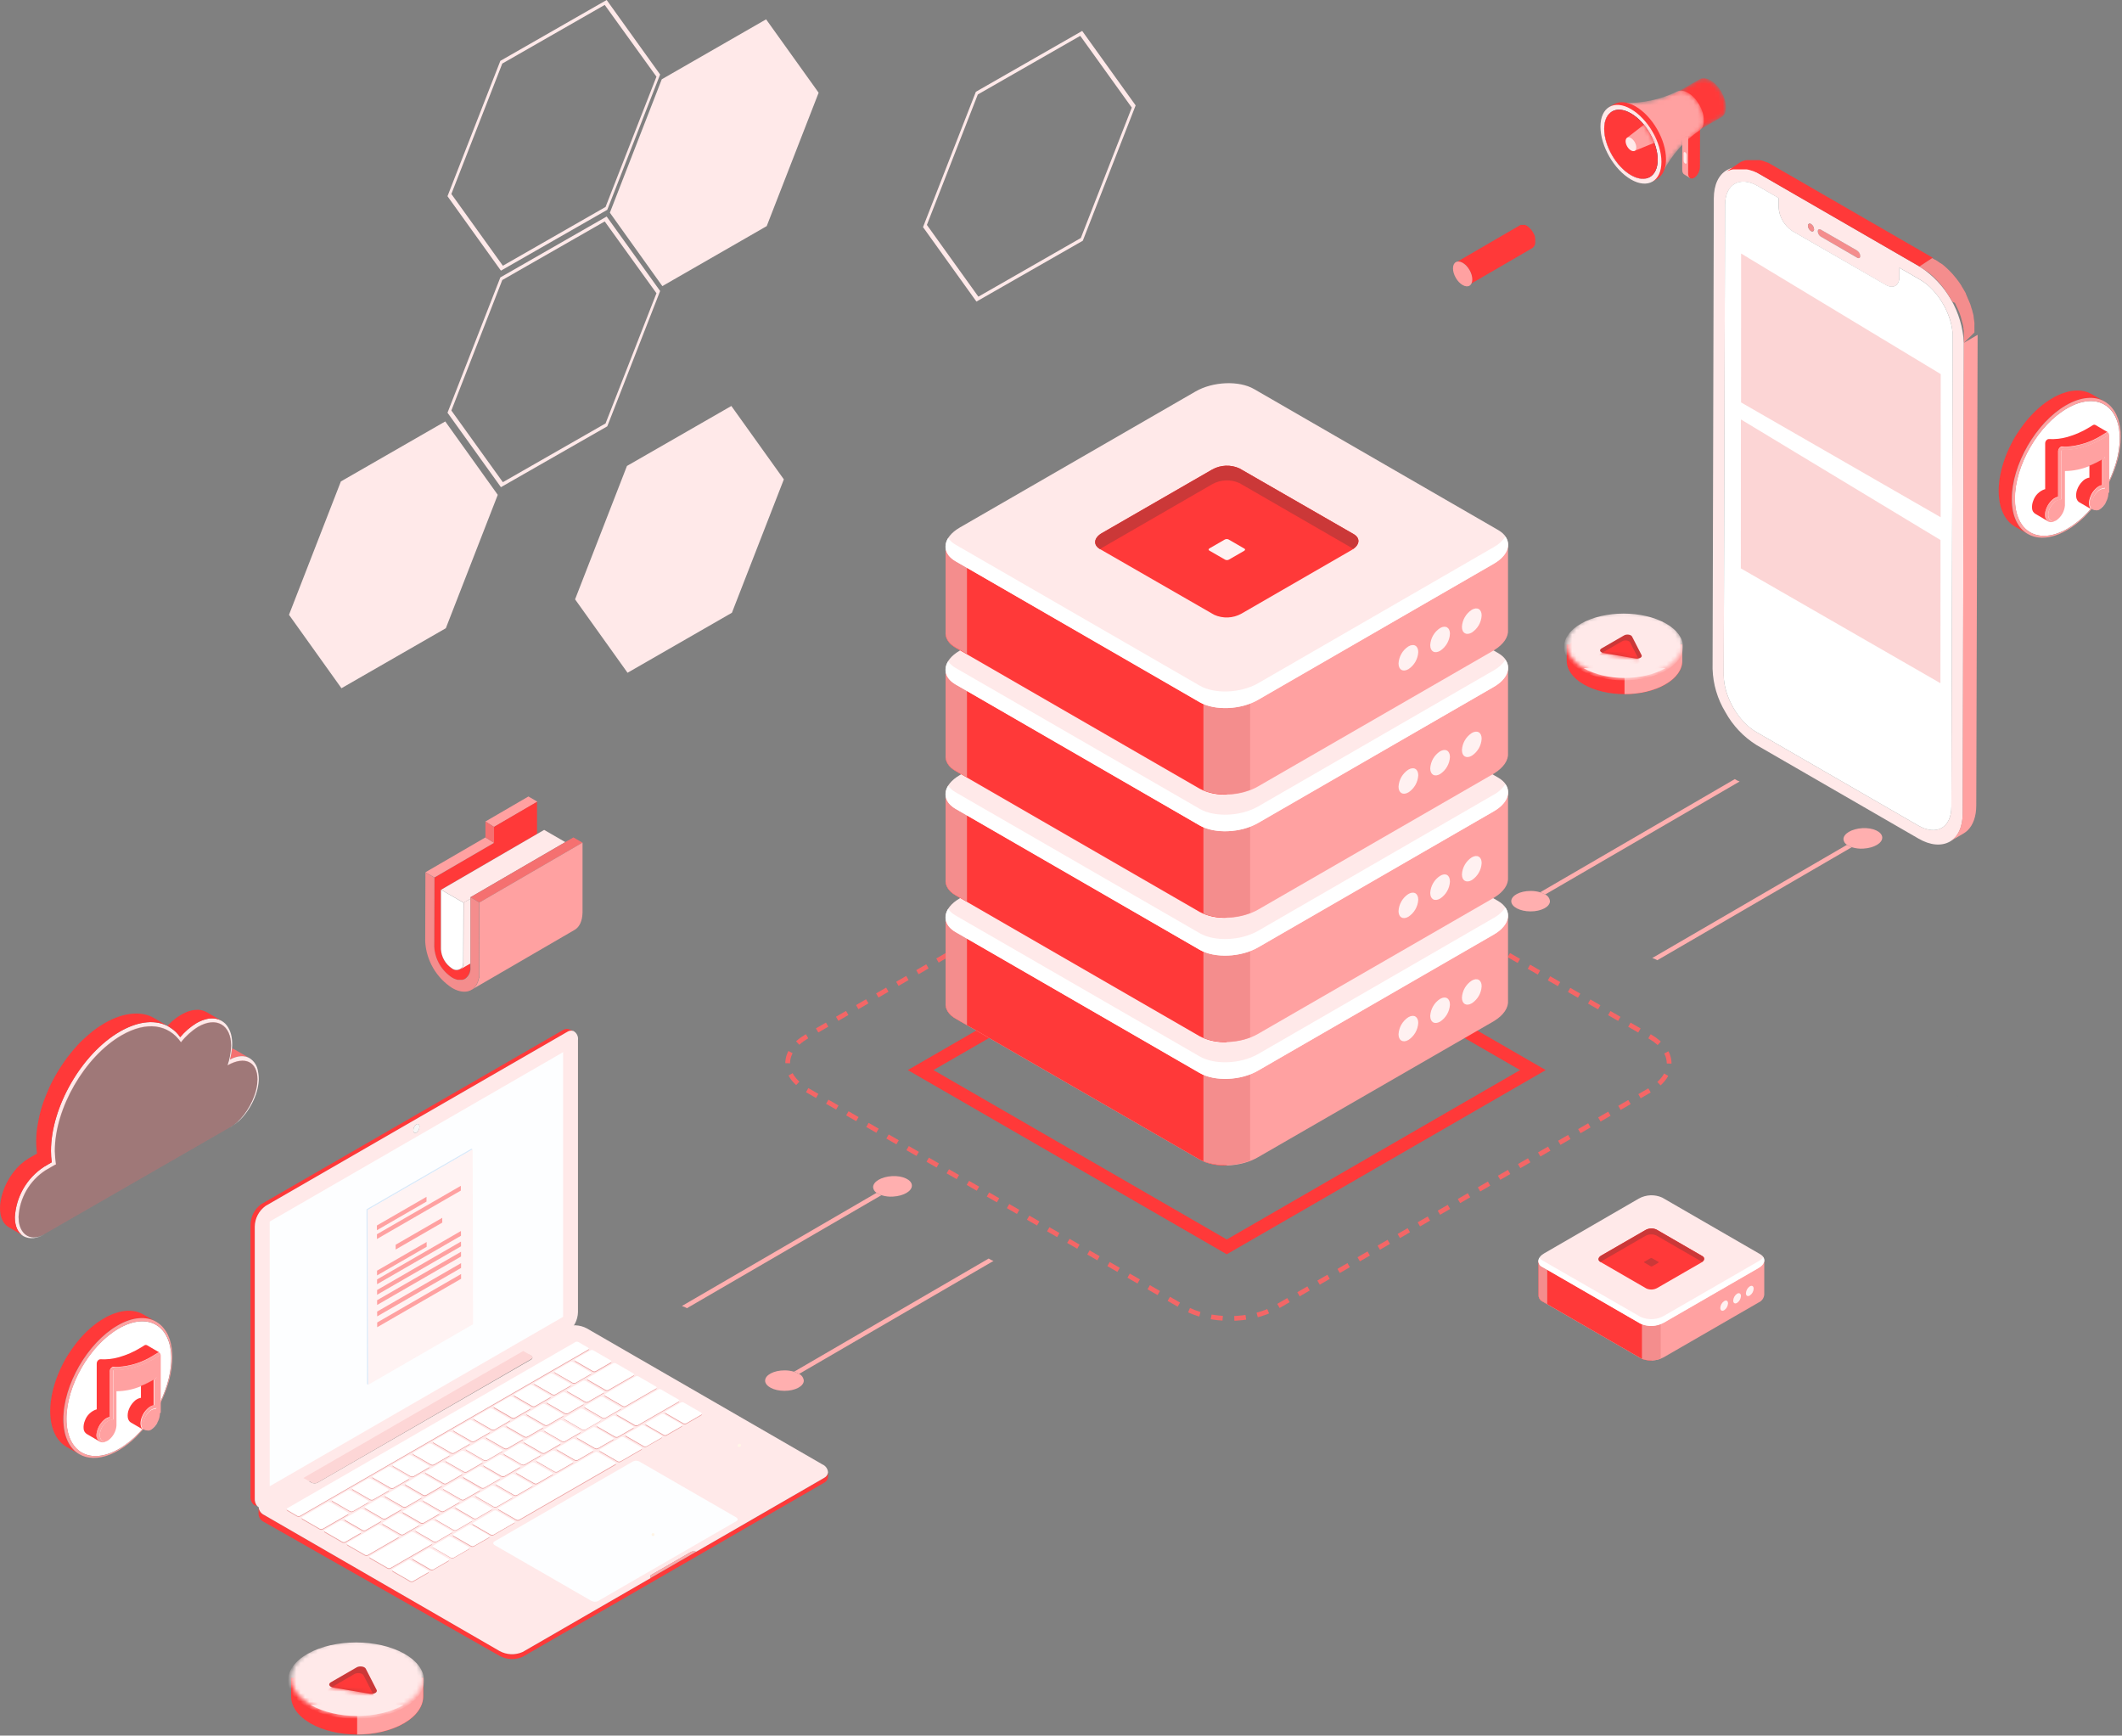 <svg xmlns="http://www.w3.org/2000/svg" xmlns:xlink="http://www.w3.org/1999/xlink" width="494" height="404" viewBox="0 0 494 404">
    <rect x="0" y="0" width="494" height="404" fill="#808080" stroke="none"/>
    <defs>
        <path id="prefix__a" d="M23.217 13.325c-5.255 3.034-13.775 3.034-19.03 0-5.255-3.035-5.255-7.953 0-10.987s13.775-3.034 19.03 0c5.255 3.034 5.255 7.953 0 10.987"/>
        <path id="prefix__c" d="M.326 3.797L5.594.756c.596-.344 1.612-.195 1.851.272l2.215 4.32c.25.488-.536.942-1.38.797L.796 4.866c-.808-.138-1.066-.725-.47-1.069"/>
        <path id="prefix__e" d="M26.534 15.228c-6.006 3.468-15.743 3.468-21.749 0-6.005-3.468-6.005-9.089 0-12.556 6.006-3.468 15.743-3.468 21.749 0 6.005 3.467 6.005 9.089 0 12.556"/>
        <path id="prefix__g" d="M.373 4.34L6.393.864c.681-.393 1.842-.223 2.116.31l2.53 4.938c.287.557-.611 1.076-1.577.91L.91 5.563C-.013 5.403-.308 4.732.373 4.34"/>
        <path id="prefix__i" d="M17.251 6.94c0-2.294-1.61-5.083-3.597-6.23C12.626.116 11.7.08 11.044.5V.499L.136 6.797l5.627 8.453 10.419-5.974.027-.015.023-.013v-.001c.63-.385 1.018-1.181 1.018-2.307"/>
        <path id="prefix__k" d="M19.946 7.033c0-2.359-1.657-5.228-3.7-6.408-.929-.536-1.776-.63-2.426-.352l-.001-.002-.013.007-.017.008-.084.041C9.84 2.226 5.565 3.133 1.263 2.966L.044 2.918l9.924 17.007.537-1.039c1.96-3.789 4.826-7.033 8.339-9.448.68-.382 1.102-1.214 1.102-2.405"/>
        <path id="prefix__m" d="M12.7 11.882c0 3.971-2.789 5.58-6.228 3.595C3.033 13.492.245 8.663.245 4.692c0-3.97 2.788-5.58 6.227-3.595C9.912 3.083 12.7 7.911 12.7 11.882"/>
    </defs>
    <g fill="none" fill-rule="evenodd">
        <path fill="#F57070" fill-rule="nonzero" d="M53.517 246.645c1.8-.954 3.402-1.026 4.581-.333l-3.384-1.971c-.134-.08-.276-.147-.423-.198-.073-.032-.148-.06-.225-.081h-.063c-.085.874-.248 1.738-.486 2.583z"/>
        <path fill="#FFE9E9" fill-rule="nonzero" d="M60.06 249.39c-.159-1.269-.879-2.399-1.962-3.078-1.179-.693-2.79-.621-4.581.333.24-.85.402-1.721.486-2.601.098-.9.068-1.809-.09-2.7-.13-.768-.4-1.505-.792-2.178-.196-.326-.428-.628-.693-.9-.271-.259-.573-.482-.9-.666-.185-.107-.377-.2-.576-.279-.209-.075-.422-.135-.639-.18-.712-.137-1.445-.122-2.151.045-.86.203-1.685.534-2.448.981-1.43.868-2.704 1.97-3.771 3.258-.297-.425-.631-.822-.999-1.188-.171-.162-.405-.378-.594-.522-.189-.144-.693-.504-1.008-.702-2.925-1.701-6.975-1.467-11.448 1.116-8.892 5.139-16.065 17.577-16.038 27.792-.002.88.058 1.757.18 2.628l.18.099-.18-.099-1.8 1.053c-4.008 2.61-6.53 6.977-6.786 11.754 0 2.151.765 3.663 1.989 4.374.339.193.707.33 1.089.405.439.086.888.104 1.332.054.513-.063 1.015-.193 1.494-.387.387-.148.76-.329 1.116-.54-3.159 1.8-5.661.324-6.093-2.97v-.117c-.036-.299-.054-.6-.054-.9.237-4.424 2.58-8.467 6.3-10.872l.954-.549.396-.234.783-.45.162-.09H13.035c-.157-1.05-.247-2.107-.27-3.168 0-9.9 6.93-21.933 15.534-26.91 5.814-3.357 10.899-2.61 13.833 1.62 1.106-1.426 2.456-2.645 3.987-3.6 4.23-2.448 7.677-.486 7.686 4.374-.045 1.563-.328 3.111-.837 4.59 4.185-2.331 6.957-.72 6.975 3.24-.023 1.35-.285 2.684-.774 3.942-1.098 3.006-3.258 5.949-5.661 7.335 1.396-.83 2.618-1.92 3.6-3.213.585-.76 1.103-1.57 1.548-2.421.445-.85.81-1.738 1.089-2.655.268-.878.434-1.784.495-2.7.029-.713-.032-1.426-.18-2.124z"/>
        <path fill="#FF3939" fill-rule="nonzero" d="M3.468 283.356c.256-4.777 2.778-9.144 6.786-11.754l1.8-1.053c-.122-.87-.182-1.749-.18-2.628 0-10.215 7.146-22.653 16.038-27.792 4.5-2.583 8.523-2.817 11.448-1.116.315.198.72.477 1.008.702.288.225.423.36.594.522.368.366.702.763.999 1.188 1.067-1.289 2.341-2.39 3.771-3.258.763-.447 1.588-.778 2.448-.981.706-.167 1.439-.182 2.151-.045.217.045.43.105.639.18.199.078.391.172.576.279l-3.375-1.962c-.153-.081-.351-.18-.585-.279-.503-.195-1.036-.298-1.575-.306-.861.001-1.714.17-2.511.495-1.721.737-3.258 1.847-4.5 3.249l-3.015-1.746-.468-.252-.162-.099c-.449-.218-.92-.387-1.404-.504-.472-.123-.954-.204-1.44-.243-.506-.037-1.015-.037-1.521 0-.536.033-1.068.105-1.593.216-.558.11-1.108.257-1.647.441-1.178.398-2.312.916-3.384 1.548-.94.536-1.843 1.138-2.7 1.8-.72.594-1.665 1.413-2.358 2.043-.369.342-.846.828-1.188 1.206-.342.378-.801.9-1.116 1.251-1.404 1.737-1.404 1.737-2.07 2.7-.996 1.416-1.897 2.895-2.7 4.428-.234.459-.558 1.08-.765 1.557-.405.9-.9 2.187-1.278 3.132-.45 1.188-.981 3.24-.999 3.348-.198.9-.423 2.124-.567 3.042-.072.504-.126 1.188-.162 1.701-.086 1.385-.035 2.774.153 4.149l-1.728.999-.18.099c-1.378.836-2.585 1.926-3.555 3.213-.585.76-1.103 1.57-1.548 2.421-.449.862-.81 1.766-1.08 2.7-.269.878-.438 1.784-.504 2.7-.046.652-.016 1.308.09 1.953.115.633.337 1.242.657 1.8.24.383.544.721.9.999.13.107.268.203.414.288l3.384 1.971c-1.233-.639-1.989-2.151-1.998-4.302z"/>
        <path fill="#F46666" fill-rule="nonzero" d="M59.142 255.105c.483-1.26.745-2.593.774-3.942 0-3.96-2.79-5.571-6.975-3.24.51-1.479.792-3.027.837-4.59 0-4.86-3.456-6.822-7.686-4.374-1.53.955-2.88 2.174-3.987 3.6-2.934-4.23-8.019-4.977-13.833-1.62-8.604 4.977-15.561 17.019-15.534 26.91.023 1.06.113 2.119.27 3.168H12.891l-.162.09-.783.45-.396.234-.954.549c-3.72 2.405-6.063 6.448-6.3 10.872 0 .3.018.601.054.9v.117c.432 3.294 2.934 4.797 6.093 2.97l43.038-24.759c2.403-1.386 4.563-4.329 5.661-7.335z" opacity=".27"/>
        <g>
            <g>
                <path stroke="#F46666" stroke-dasharray="2.7" stroke-width="1.107" d="M326.502 204.372c5.958 3.438 5.985 9 .081 12.447l-87.12 50.598c-5.913 3.447-15.552 3.447-21.51 0l-87.687-50.598c-5.94-3.429-5.976-9-.063-12.447l87.12-50.598c5.904-3.429 15.543-3.429 21.492 0l87.687 50.598z" transform="translate(57.585) translate(0 36.9)"/>
                <g>
                    <path fill="#FFA1A1" fill-rule="nonzero" d="M53.433 23.211V15.3H35.784L29.7 11.808c-1.753-.798-3.781-.714-5.463.225L18.522 15.3H.9v8.1c-.018.622.336 1.196.9 1.458l22.815 13.176c1.754.794 3.78.71 5.463-.225l22.023-12.717c.764-.325 1.28-1.053 1.332-1.881z" transform="translate(57.585) translate(0 36.9) translate(299.7 241.2)"/>
                    <path fill="#FF3939" fill-rule="nonzero" d="M27.144 11.268c-1.023.014-2.027.276-2.925.765L18.522 15.3H.9v8.1c-.003.63.368 1.204.945 1.458l22.806 13.176c.783.403 1.659.59 2.538.54V11.268h-.045z" transform="translate(57.585) translate(0 36.9) translate(299.7 241.2)"/>
                    <path fill="#F48D8D" fill-rule="nonzero" d="M2.862 15.3H.9v8.1c-.001.63.37 1.202.945 1.458l1.062.612V15.3h-.045zM24.957 38.214c1.418.505 2.97.486 4.374-.054v-9.189h-4.374v9.243z" transform="translate(57.585) translate(0 36.9) translate(299.7 241.2)"/>
                    <path fill="#FFE9E9" fill-rule="nonzero" d="M24.606 29.97L1.8 16.803c-1.404-.81-1.224-2.223.387-3.15L24.219.9C25.9-.038 27.927-.125 29.682.666l22.806 13.176c1.404.81 1.224 2.223-.387 3.15L30.069 29.709c-1.676.951-3.704 1.048-5.463.261z" transform="translate(57.585) translate(0 36.9) translate(299.7 241.2)"/>
                    <path fill="#FFF" fill-rule="nonzero" d="M52.101 15.48L30.069 28.197c-1.682.94-3.71 1.023-5.463.225L1.8 15.3c-.28-.148-.52-.361-.702-.621-.241.37-.302.83-.166 1.252.136.42.455.758.868.917l22.806 13.176c1.755.79 3.782.704 5.463-.234l22.032-12.717c1.251-.72 1.638-1.737 1.089-2.529-.282.395-.656.716-1.089.936z" transform="translate(57.585) translate(0 36.9) translate(299.7 241.2)"/>
                    <g fill="#FFF1F1" fill-rule="nonzero">
                        <path d="M1.8 4.59c-.034.643-.367 1.233-.9 1.593-.513.297-.9.054-.9-.531.03-.644.364-1.236.9-1.593.522-.297.9-.054.9.531zM4.806 2.88c-.03.644-.365 1.235-.9 1.593-.504.297-.9.054-.9-.531.034-.645.366-1.238.9-1.602.486-.288.9-.054.9.54zM7.767 1.161c-.03.646-.364 1.24-.9 1.602-.513.297-.9.054-.9-.531.028-.647.362-1.242.9-1.602.486-.297.9-.054.9.531z" transform="translate(57.585) translate(0 36.9) translate(299.7 241.2) translate(43.2 20.7)"/>
                    </g>
                    <g>
                        <path fill="#FF3939" d="M11.556 14.607L.9 8.442c-.657-.378-.576-1.035.18-1.476l10.314-5.949C12.181.58 13.129.54 13.95.909l10.674 6.165c.657.378.576 1.044-.18 1.476L14.13 14.499c-.79.448-1.749.488-2.574.108z" transform="translate(57.585) translate(0 36.9) translate(299.7 241.2) translate(14.4 7.2)"/>
                        <path fill="#CB3838" fill-rule="nonzero" d="M12.6 9.45l-1.476-.855c-.09-.054-.081-.144 0-.207l1.431-.819c.11-.053.24-.053.351 0l1.476.855c.09.054.081.144 0 .207l-1.422.819c-.112.06-.248.06-.36 0z" transform="translate(57.585) translate(0 36.9) translate(299.7 241.2) translate(14.4 7.2)"/>
                        <path fill="#CB3838" fill-rule="nonzero" d="M.9 8.442c.046-.04.098-.073.153-.099l10.305-5.958c.789-.434 1.736-.471 2.556-.099l10.647 6.138c.603-.432.63-1.017 0-1.368L13.932.9c-.821-.37-1.769-.33-2.556.108L1.071 6.957C.306 7.407.225 8.1.9 8.442z" transform="translate(57.585) translate(0 36.9) translate(299.7 241.2) translate(14.4 7.2)"/>
                    </g>
                </g>
                <g>
                    <path fill="#FFFCF9" fill-rule="nonzero" d="M39.105 128.988l67.293-38.853c.369-.216.324-.603-.108-.855L77.4 72.594c-.454-.253-1.002-.276-1.476-.063L8.613 111.384c-.369.216-.324.603.108.855l28.908 16.686c.454.253 1.002.276 1.476.063z" transform="translate(57.585) translate(0 36.9) translate(0 202.5)"/>
                    <g fill-rule="nonzero">
                        <path fill="#FF3939" d="M1.746 46.125c.034-1.91.968-3.692 2.52-4.806l70.2-40.5c.428-.29.964-.37 1.458-.216l-.9-.378c-.52-.229-1.121-.167-1.584.162l-70.2 40.5C1.692 42.003.76 43.785.729 45.693V108.9c-.072.738.212 1.467.765 1.962.222.154.486.236.756.234-.4-.51-.592-1.153-.54-1.8V46.125h.036z" transform="translate(57.585) translate(0 36.9) translate(0 202.5)"/>
                        <path fill="#FFE9E9" d="M75.906.585c-.494-.153-1.03-.074-1.458.216l-70.2 40.5c-1.552 1.114-2.486 2.896-2.52 4.806v63.243c-.05.648.146 1.29.549 1.8.527.539 1.375.597 1.971.135l70.2-40.5c1.552-1.11 2.486-2.89 2.52-4.797V2.7c.118-.857-.304-1.698-1.062-2.115zM39.357 22.32c.396-.225.711 0 .711.54-.006.545-.27 1.056-.711 1.377-.396.225-.72 0-.72-.54.01-.547.277-1.057.72-1.377z" transform="translate(57.585) translate(0 36.9) translate(0 202.5)"/>
                        <path fill="#FDFEFF" d="M73.503 5.517L5.202 44.946 5.202 106.56 73.503 67.122z" transform="translate(57.585) translate(0 36.9) translate(0 202.5)"/>
                        <path fill="#F6F6F6" d="M39.357 24.237c.44-.317.705-.825.711-1.368 0-.531-.315-.774-.711-.549-.443.32-.71.83-.72 1.377 0 .522.324.765.72.54z" transform="translate(57.585) translate(0 36.9) translate(0 202.5)"/>
                    </g>
                    <g>
                        <path d="M64.044 7.623l-1.629-.9 1.629.9zM12.861 37.17l-1.629-.9 1.629.9z" transform="translate(57.585) translate(0 36.9) translate(0 202.5) translate(1.8 68.4)"/>
                        <path fill="#EE9C86" fill-rule="nonzero" d="M12.861 37.17l.171.099-.171-.099zM64.215 7.722L64.044 7.623 64.044 7.623z" transform="translate(57.585) translate(0 36.9) translate(0 202.5) translate(1.8 68.4)"/>
                        <path fill="#FF3939" fill-rule="nonzero" d="M133.425 34.902c-.067.55-.405 1.03-.9 1.278l-29.826 17.217-10.53 6.075-29.826 17.226c-1.736.774-3.734.69-5.4-.225L2.124 44.847c-.7-.312-1.196-.954-1.323-1.71v1.566c.09.793.593 1.478 1.323 1.8l54.774 31.122c1.663.924 3.666 1.007 5.4.225l29.826-17.217 10.53-6.075 29.826-17.226c.523-.254.867-.77.9-1.35v-1.044l.045-.036z" transform="translate(57.585) translate(0 36.9) translate(0 202.5) translate(1.8 68.4)"/>
                        <path fill="#FFE9E9" fill-rule="nonzero" d="M2.124 44.847L56.898 76.5c1.666.916 3.664.999 5.4.225l29.826-17.226c-.14-.107-.195-.293-.135-.459.047-.103.126-.189.225-.243l9.216-5.319c.13-.066.27-.112.414-.135h.486c.11.015.218.04.324.072l29.826-17.217c.492-.247.83-.723.9-1.269-.052-.822-.564-1.543-1.323-1.863L77.292 1.449c-1.663-.924-3.666-1.007-5.4-.225l-9.504 5.481 1.629.945.171.099c.441.252.486.639.108.9L14.517 37.341c-.474.213-1.022.19-1.476-.063l-.171-.099-1.629-.945-9.504 5.49c-.542.264-.89.81-.9 1.413.118.749.6 1.39 1.287 1.71z" transform="translate(57.585) translate(0 36.9) translate(0 202.5) translate(1.8 68.4)"/>
                        <path fill="#FBACAC" fill-rule="nonzero" d="M102.186 53.307h-.324c-.145.019-.286.065-.414.135l-9.216 5.319c-.099.051-.178.133-.225.234-.061.169-.007.358.135.468l10.53-6.075-.324-.081h-.162z" transform="translate(57.585) translate(0 36.9) translate(0 202.5) translate(1.8 68.4)"/>
                        <path fill="#FDFEFF" fill-rule="nonzero" d="M55.8 51.876l22.5 12.969c.454.253 1.002.276 1.476.063l32.319-18.657c.378-.216.324-.603-.108-.855l-22.5-12.978c-.46-.25-1.009-.27-1.485-.054l-32.31 18.657c-.36.216-.315.603.108.855z" transform="translate(57.585) translate(0 36.9) translate(0 202.5) translate(1.8 68.4)"/>
                        <path fill="#FDD6D6" fill-rule="nonzero" d="M13.032 37.269c.458.253 1.008.276 1.485.063l49.806-28.8c.378-.216.324-.603-.108-.855l-.171-.099-1.629-.9-51.183 29.556 1.629.9.171.135z" transform="translate(57.585) translate(0 36.9) translate(0 202.5) translate(1.8 68.4)"/>
                    </g>
                    <g fill-rule="nonzero">
                        <path fill="#EBA7A7" d="M76.698 28.494L54.324 41.4c-.219.106-.474.106-.693 0l-4.059-2.34c-.055-.03-.101-.073-.135-.126-.081.099-.045.243.126.333l4.059 2.349c.215.108.469.108.684 0L76.68 28.71c.05-.021.09-.063.106-.115.018-.051.012-.108-.016-.155l-.072.054zM96.687 16.956l-3.492 2.016c-.225.107-.486.107-.711 0l-4.032-2.331c-.058-.033-.107-.08-.144-.135-.09.099-.045.243.126.342l4.032 2.331c.224.112.487.112.711 0l3.492-2.016c.052-.021.093-.064.112-.117.02-.054.014-.112-.013-.162-.023.029-.05.053-.081.072zM92.115 19.638l-3.501 2.016c-.22.117-.483.117-.702 0l-4.041-2.331c-.062-.028-.112-.075-.144-.135-.09.108-.045.252.126.342l4.041 2.331c.224.112.487.112.711 0l3.492-2.025c.05-.021.09-.063.106-.115.018-.051.012-.108-.016-.155-.019.029-.043.053-.072.072zM87.462 22.284L83.961 24.3c-.22.112-.481.112-.702 0L79.2 21.942c-.056-.036-.105-.081-.144-.135-.081.099-.045.243.126.342l4.041 2.331c.224.112.487.112.711 0l3.492-2.016c.05-.021.09-.063.106-.115.018-.051.012-.108-.016-.155l-.054.09zM80.802 20.061l-3.492 2.016c-.224.11-.487.11-.711 0l-4.032-2.322c-.058-.033-.107-.08-.144-.135-.09.099-.045.243.126.342l4.032 2.331c.224.112.487.112.711 0l3.492-2.016c.052-.021.093-.064.112-.117.02-.054.014-.112-.013-.162l-.081.063zM77.886 15.651l-3.501 2.025c-.22.112-.481.112-.702 0L69.642 15.3c-.06-.03-.11-.077-.144-.135-.081.108 0 .252.126.351l4.041 2.331c.225.107.486.107.711 0l3.492-2.016c.053-.02.094-.064.111-.118.018-.054.01-.113-.021-.161-.011.04-.037.076-.072.099zM73.854 11.907l-3.492 2.016c-.225.107-.486.107-.711 0l-4.032-2.331c-.058-.033-.107-.08-.144-.135-.09.099-.045.243.126.342l4.032 2.331c.224.112.487.112.711 0l3.492-2.016c.052-.021.093-.064.112-.117.02-.054.014-.112-.013-.162-.02.03-.048.055-.081.072zM75.6 4.797l-3.492 2.016c-.223.117-.488.117-.711 0L67.392 4.5c-.058-.03-.105-.077-.135-.135-.09.108 0 .243.126.342l4.032 2.331c.224.11.487.11.711 0l3.492-2.025c.053-.018.094-.06.111-.113.018-.053.01-.11-.021-.157-.028.03-.067.05-.108.054z" transform="translate(57.585) translate(0 36.9) translate(0 202.5) translate(9 72.9)"/>
                        <path fill="#EBA8A8" d="M70.452 1.692c-.02.026-.044.047-.072.063L3.294 40.5c-.22.112-.481.112-.702 0L.333 39.195c-.059-.027-.109-.071-.144-.126-.09.099 0 .243.126.333l2.268 1.314c.218.108.475.108.693 0l67.086-38.7c.07-.014.125-.066.144-.135.019-.068-.002-.14-.054-.189z" transform="translate(57.585) translate(0 36.9) translate(0 202.5) translate(9 72.9)"/>
                        <path fill="#EBA7A7" d="M62.667 7.389l4.032 2.331c.224.112.487.112.711 0l3.492-2.016c.052-.021.093-.064.112-.117.02-.054.014-.112-.013-.162-.023.029-.05.053-.081.072l-3.492 2.016c-.225.107-.486.107-.711 0L62.685 7.2c-.058-.033-.107-.08-.144-.135-.09.081-.045.225.126.324zM57.951 10.107l4.041 2.331c.22.112.481.112.702 0l3.501-2.016c.05-.021.09-.063.106-.115.018-.051.012-.108-.016-.155-.023.025-.05.047-.081.063l-3.492 2.016c-.22.112-.481.112-.702 0L57.969 9.9c-.06-.03-.11-.077-.144-.135-.081.135-.045.243.126.342zM53.244 12.825l4.041 2.331c.22.112.481.112.702 0l3.501-2.025c.05-.021.09-.063.106-.115.018-.051.012-.108-.016-.155-.023.025-.05.047-.081.063l-3.492 2.016c-.223.117-.488.117-.711 0l-4.032-2.34c-.062-.028-.112-.075-.144-.135-.09.135-.018.261.126.36zM48.537 15.552l4.032 2.322c.224.11.487.11.711 0l3.492-2.025c.053-.018.094-.06.111-.113.018-.053.01-.11-.021-.157-.018.027-.042.05-.072.063l-3.501 2.016c-.22.117-.483.117-.702 0L48.546 15.3c-.06-.03-.11-.077-.144-.135-.081.135-.045.288.135.387zM43.821 18.27l4.041 2.331c.22.112.481.112.702 0l3.492-2.016c.052-.021.093-.064.112-.117.02-.054.014-.112-.013-.162-.021.028-.049.05-.081.063L48.6 20.421c-.224.11-.487.11-.711 0l-4.032-2.322c-.058-.033-.107-.08-.144-.135-.108.036-.063.207.108.306zM39.114 20.988l4.032 2.331c.224.112.487.112.711 0l3.492-2.016c.126-.072.153-.18.09-.27-.02.025-.044.047-.072.063l-3.501 2.016c-.22.112-.481.112-.702 0l-4.041-2.331c-.054-.038-.103-.083-.144-.135-.081.099-.036.243.135.342zM34.398 23.706l4.041 2.331c.22.112.481.112.702 0l3.501-2.016c.05-.021.09-.063.106-.115.018-.051.012-.108-.016-.155l-.072.063-3.501 2.016c-.22.112-.481.112-.702 0l-4.041-2.331c-.06-.03-.11-.077-.144-.135-.072.108-.072.243.126.342zM29.7 26.424l4.032 2.331c.224.11.487.11.711 0l3.492-2.025c.053-.018.094-.06.111-.113.018-.053.01-.11-.021-.157-.02.025-.044.047-.072.063l-3.492 2.016c-.223.117-.488.117-.711 0l-4.05-2.322c-.058-.033-.108-.079-.144-.135-.081.108-.036.243.144.342zM24.975 29.151l4.041 2.331c.225.107.486.107.711 0l3.492-2.016c.05-.023.09-.066.107-.12.017-.053.01-.11-.017-.159-.02.026-.044.047-.072.063L29.7 31.302c-.224.11-.487.11-.711 0l-4.032-2.331c-.062-.028-.112-.075-.144-.135-.054.072-.009.216.162.315zM20.268 31.869L24.3 34.2c.224.112.487.112.711 0l3.492-2.016c.053-.02.094-.064.111-.118.018-.054.01-.113-.021-.161l-.072.072-3.492 2.016c-.225.107-.486.107-.711 0l-4.041-2.331c-.054-.035-.1-.081-.135-.135-.09.099-.045.243.126.342zM15.552 34.587l4.041 2.313c.224.112.487.112.711 0l3.492-2.016c.05-.023.09-.066.107-.12.017-.053.01-.11-.017-.159l-.072.072-3.501 2.016c-.222.108-.48.108-.702 0L15.57 34.38c-.054-.038-.103-.083-.144-.135-.081.099-.045.243.126.342zM10.845 37.305l4.032 2.295c.224.112.487.112.711 0l3.501-2.016c.05-.021.09-.063.106-.115.018-.051.012-.108-.016-.155-.023.025-.05.047-.081.063l-3.492 2.016c-.224.112-.487.112-.711 0l-4.032-2.331c-.06-.03-.11-.077-.144-.135-.09.144-.045.279.126.378zM80.901 7.839l-5.823 3.357c-.223.117-.488.117-.711 0l-4.041-2.331c-.058-.03-.105-.077-.135-.135-.09.108-.045.243.126.342l4.032 2.331c.224.11.487.11.711 0l5.823-3.366c.05-.021.09-.063.106-.115.018-.051.012-.108-.016-.155-.019.028-.044.053-.072.072zM14.463 40.095c-.021.028-.049.05-.081.063l-5.823 3.366c-.22.112-.481.112-.702 0l-4.041-2.331c-.058-.033-.107-.08-.144-.135-.09.099 0 .243.126.342l4.041 2.331c.224.112.487.112.711 0l5.85-3.357c.046-.028.08-.073.091-.126.012-.053.002-.108-.028-.153zM60.885 14.49l4.041 2.331c.224.112.487.112.711 0l3.492-2.016c.05-.021.09-.063.106-.115.018-.051.012-.108-.016-.155l-.072.063-3.501 2.016c-.224.112-.487.112-.711 0l-4.032-2.331c-.06-.03-.11-.077-.144-.135-.09.108-.045.252.126.342zM56.178 17.208l4.032 2.331c.224.11.487.11.711 0l3.492-2.025c.052-.02.093-.06.112-.112.019-.052.014-.11-.013-.158-.021.028-.049.05-.081.063l-3.492 2.016c-.223.117-.488.117-.711 0l-4.032-2.331c-.062-.028-.112-.075-.144-.135-.09.117-.045.243.126.351zM51.462 19.935l4.041 2.331c.222.108.48.108.702 0l3.501-2.016c.05-.023.09-.066.107-.12.017-.053.01-.11-.017-.159-.02.026-.044.047-.072.063l-3.501 2.025c-.22.112-.481.112-.702 0l-4.041-2.331c-.062-.028-.112-.075-.144-.135-.09.099-.036.207.126.342zM46.8 22.653l4.032 2.331c.224.112.487.112.711 0l3.492-2.016c.053-.02.094-.064.111-.118.018-.054.01-.113-.021-.161-.017.03-.042.055-.072.072l-3.492 2.016c-.225.107-.486.107-.711 0l-4.05-2.331c-.054-.035-.1-.081-.135-.135-.126.099-.081.243.135.342zM42.039 25.371l4.041 2.331c.22.112.481.112.702 0l3.501-2.016c.05-.021.09-.063.106-.115.018-.051.012-.108-.016-.155-.023.025-.05.047-.081.063L46.8 27.522c-.224.112-.487.112-.711 0L42.057 25.2c-.058-.033-.107-.08-.144-.135-.09.072-.045.207.126.306zM37.332 28.089L41.4 30.42c.224.11.487.11.711 0l3.501-2.025c.05-.021.09-.063.106-.115.018-.051.012-.108-.016-.155-.023.025-.05.047-.081.063l-3.492 2.016c-.224.112-.487.112-.711 0L37.35 27.9c-.06-.03-.11-.077-.144-.135-.09.135-.045.225.126.324zM32.616 30.816l4.041 2.322c.224.11.487.11.711 0l3.492-2.016c.053-.02.094-.064.111-.118.018-.054.01-.113-.021-.161-.02.026-.044.047-.072.063l-3.492 2.025c-.224.112-.487.112-.711 0L32.634 30.6c-.058-.033-.108-.079-.144-.135-.09.135-.045.252.126.351zM27.9 33.534l4.032 2.331c.224.112.487.112.711 0l3.501-2.016c.05-.023.09-.066.107-.12.017-.053.01-.11-.017-.159-.023.028-.05.053-.081.072l-3.492 2.016c-.224.11-.487.11-.711 0L27.9 33.3c-.058-.033-.107-.08-.144-.135-.063.135-.018.27.144.369zM23.193 36.252l4.041 2.331c.224.112.487.112.711 0l3.492-2.016c.05-.021.09-.063.106-.115.018-.051.012-.108-.016-.155l-.072.063-3.501 2.016c-.22.112-.481.112-.702 0l-4.041-2.331c-.058-.033-.107-.08-.144-.135-.081.09-.045.243.126.342zM23.229 41.337l3.492-2.025c.126-.072.153-.171.099-.27-.023.025-.05.047-.081.063l-3.492 2.016c-.224.112-.487.112-.711 0l-4.041-2.331c-.056-.033-.102-.08-.135-.135-.09.108-.045.243.126.342l4.014 2.304c.223.128.494.142.729.036zM22.032 41.823l-3.501 2.025c-.22.112-.481.112-.702 0l-4.041-2.331c-.062-.028-.112-.075-.144-.135-.09.108 0 .252.126.351l4.041 2.322c.224.112.487.112.711 0l3.492-2.016c.05-.023.09-.066.107-.12.017-.053.01-.11-.017-.159-.02.026-.044.047-.072.063zM17.397 44.478c-.021.028-.049.05-.081.063l-3.492 2.025c-.224.11-.487.11-.711 0l-4.032-2.331c-.062-.028-.112-.075-.144-.135-.09.108-.045.252.126.351l4.032 2.331c.225.107.486.107.711 0l3.501-2.016c.053-.023.094-.068.112-.123.017-.056.009-.116-.022-.165zM73.179 18.369l-3.492 2.016c-.224.112-.487.112-.711 0L64.944 18c-.06-.03-.11-.077-.144-.135-.09.108-.045.243.126.342l4.041 2.331c.22.112.481.112.702 0l3.501-2.025c.05-.021.09-.063.106-.115.018-.051.012-.108-.016-.155-.01.051-.039.096-.081.126zM68.481 21.087l-3.492 2.016c-.225.107-.486.107-.711 0l-4.041-2.331c-.054-.038-.103-.083-.144-.135-.081.099 0 .243.135.342l4.032 2.331c.224.112.487.112.711 0l3.492-2.016c.053-.02.094-.064.111-.118.018-.054.01-.113-.021-.161-.017.03-.042.055-.072.072zM63.774 23.796L60.3 25.821c-.224.11-.487.11-.711 0l-4.032-2.331c-.062-.028-.112-.075-.144-.135-.09.108-.045.252.126.351l4.041 2.331c.222.108.48.108.702 0l3.501-2.016c.05-.023.09-.066.107-.12.017-.053.01-.11-.017-.159-.027.027-.061.046-.099.054zM59.076 26.514l-3.492 2.016c-.224.112-.487.112-.711 0l-4.041-2.331c-.056-.035-.105-.081-.144-.135-.081.108 0 .243.126.342L54.9 28.71c.223.117.488.117.711 0l3.492-2.016c.126-.072.153-.171.09-.27-.03.04-.07.072-.117.09zM54.369 29.232l-3.492 2.016c-.224.112-.487.112-.711 0l-4.032-2.331c-.06-.03-.11-.077-.144-.135-.09.108 0 .243.126.342l4.041 2.331c.22.112.481.112.702 0l3.501-2.016c.05-.021.09-.063.106-.115.018-.051.012-.108-.016-.155-.023.025-.05.047-.081.063zM49.671 31.941l-3.501 2.025c-.22.112-.481.112-.702 0L41.4 31.599c-.057-.03-.107-.073-.144-.126-.081.099 0 .243.126.342l4.041 2.331c.225.107.486.107.711 0l3.492-2.016c.053-.02.094-.064.111-.118.018-.054.01-.113-.021-.161-.006.034-.021.065-.045.09zM45 34.659l-3.492 2.016c-.223.117-.488.117-.711 0l-4.032-2.331c-.062-.028-.112-.075-.144-.135-.09.108-.045.243.126.342l4.041 2.331c.22.112.481.112.702 0l3.501-2.025c.05-.021.09-.063.106-.115.018-.051.012-.108-.016-.155-.023.028-.05.053-.081.072zM40.266 37.377l-3.492 2.016c-.224.112-.487.112-.711 0l-4.041-2.331c-.054-.038-.103-.083-.144-.135-.081.099 0 .243.135.342l4.032 2.331c.224.112.487.112.711 0l3.492-2.016c.126-.072.153-.18.09-.27-.02.025-.044.047-.072.063zM35.559 40.086l-3.492 2.025c-.22.112-.481.112-.702 0l-4.041-2.331c-.062-.028-.112-.075-.144-.135-.09.108 0 .252.126.351l4.041 2.331c.222.108.48.108.702 0l3.501-2.016c.05-.023.09-.066.107-.12.017-.053.01-.11-.017-.159-.022.024-.05.043-.081.054zM22.608 42.669L26.64 45c.224.11.487.11.711 0l3.492-2.025c.053-.018.094-.06.111-.113.018-.053.01-.11-.021-.157-.02.025-.044.047-.072.063l-3.492 2.016c-.224.112-.487.112-.711 0l-4.041-2.331c-.048-.043-.088-.095-.117-.153-.108.135-.063.27.108.369zM76.14 22.743l-3.501 2.016c-.22.112-.481.112-.702 0l-4.041-2.331c-.054-.038-.103-.083-.144-.135-.081.099 0 .243.126.342l4.041 2.331c.224.112.487.112.711 0l3.492-2.016c.05-.021.09-.063.106-.115.018-.051.012-.108-.016-.155l-.072.063zM71.424 25.461l-3.492 2.016c-.223.117-.488.117-.711 0l-4.041-2.331c-.058-.033-.108-.079-.144-.135-.081.108 0 .243.135.342l4.032 2.331c.224.11.487.11.711 0l3.492-2.025c.053-.018.094-.06.111-.113.018-.053.01-.11-.021-.157-.016.03-.041.056-.072.072zM66.708 28.188l-3.492 2.016c-.225.107-.486.107-.711 0L58.5 27.846c-.054-.038-.103-.083-.144-.135-.081.099 0 .243.135.342l4.032 2.331c.224.112.487.112.711 0l3.492-2.016c.053-.02.094-.064.111-.118.018-.054.01-.113-.021-.161-.02.047-.06.083-.108.099zM61.992 30.906L58.5 32.922c-.223.117-.488.117-.711 0L53.757 30.6c-.062-.028-.112-.075-.144-.135-.09.108 0 .243.126.342l4.032 2.331c.224.11.487.11.711 0l3.492-2.025c.052-.02.093-.06.112-.112.019-.052.014-.11-.013-.158-.023.026-.05.047-.081.063zM52.56 36.351l-3.492 2.016c-.224.112-.487.112-.711 0L44.325 36c-.06-.03-.11-.077-.144-.135-.09.108 0 .243.126.342l4.041 2.331c.22.112.481.112.702 0l3.501-2.025c.05-.021.09-.063.106-.115.018-.051.012-.108-.016-.155-.019.041-.047.078-.081.108zM47.844 39.069l-3.492 2.025c-.22.112-.481.112-.702 0L39.6 38.7c-.062-.028-.112-.075-.144-.135-.09.108 0 .252.126.351l4.041 2.331c.222.108.48.108.702 0l3.501-2.016c.05-.023.09-.066.107-.12.017-.053.01-.11-.017-.159-.01.046-.035.088-.072.117zM53.1 42.111l-4.77 2.754c-.224.112-.487.112-.711 0l-4.032-2.331c-.062-.028-.112-.075-.144-.135-.09.108 0 .243.126.342l4.041 2.331c.22.112.481.112.702 0L53.1 42.3c.05-.021.09-.063.106-.115.018-.051.012-.108-.016-.155-.024.033-.055.06-.09.081zM43.2 41.76l-3.492 2.016c-.225.107-.486.107-.711 0L34.965 41.4c-.058-.033-.107-.08-.144-.135-.09.099 0 .243.126.342l4.032 2.331c.224.112.487.112.711 0l3.492-2.016c.053-.02.094-.064.111-.118.018-.054.01-.113-.021-.161-.008.047-.033.09-.072.117zM47.268 45.486l-3.501 2.016c-.22.117-.483.117-.702 0l-4.041-2.331c-.062-.028-.112-.075-.144-.135-.09.108 0 .252.126.351l4.041 2.322c.22.112.481.112.702 0l3.501-2.025c.05-.021.09-.063.106-.115.018-.051.012-.108-.016-.155-.019.029-.043.053-.072.072zM42.543 48.213l-3.492 2.016c-.224.112-.487.112-.711 0l-4.032-2.331c-.057-.052-.095-.122-.108-.198-.09.108 0 .243.126.342l4.032 2.331c.224.112.487.112.711 0l3.492-2.016c.126-.072.153-.171.099-.27-.027.052-.067.096-.117.126zM37.8 50.94l-3.492 2.016c-.225.107-.486.107-.711 0l-4.032-2.331c-.058-.033-.107-.08-.144-.135-.09.099 0 .243.126.342l4.032 2.331c.224.112.487.112.711 0l3.492-2.016c.053-.02.094-.064.111-.118.018-.054.01-.113-.021-.161-.017.03-.042.055-.072.072zM33.111 53.658l-3.501 2.025c-.22.112-.481.112-.702 0l-4.041-2.331c-.06-.03-.11-.077-.144-.135-.081.108 0 .252.126.351l4.041 2.331c.225.107.486.107.711 0l3.492-2.016c.05-.023.09-.066.107-.12.017-.053.01-.11-.017-.159-.02.022-.045.04-.072.054zM38.556 44.442L35.1 46.458c-.224.112-.487.112-.711 0L30.312 44.1c-.06-.03-.11-.077-.144-.135-.09.108 0 .243.126.342l4.041 2.331c.22.112.481.112.702 0l3.501-2.016c.05-.021.09-.063.106-.115.018-.051.012-.108-.016-.155l-.072.09zM33.921 47.097l-.072.063-9.504 5.481c-.217.112-.476.112-.693 0l-4.05-2.34c-.059-.027-.109-.071-.144-.126-.081.099-.045.243.126.333l4.05 2.34c.217.112.476.112.693 0l9.504-5.481c.05-.021.09-.063.106-.115.018-.051.012-.108-.016-.155zM91.431 13.914L81.9 19.395c-.218.108-.475.108-.693 0l-4.059-2.34c-.055-.03-.101-.073-.135-.126-.09.099-.045.234.126.333l4.05 2.34c.217.112.476.112.693 0l9.504-5.481c.051-.02.09-.063.106-.115.015-.053.006-.11-.025-.155-.009.023-.021.044-.036.063zM86.166 10.872l-7.065 4.077c-.22.112-.481.112-.702 0L74.358 12.6c-.058-.033-.107-.08-.144-.135-.081.108-.045.243.126.342l4.041 2.331c.223.117.488.117.711 0l7.056-4.077c.053-.018.094-.06.111-.113.018-.053.01-.11-.021-.157-.018.032-.042.06-.072.081zM26.226 45.459c-.021.028-.049.05-.081.063l-7.056 4.077c-.224.112-.487.112-.711 0l-4.041-2.331c-.056-.033-.102-.08-.135-.135-.09.108 0 .243.126.342l4.041 2.331c.22.112.481.112.702 0l7.065-4.077c.048-.023.085-.065.102-.116.017-.05.013-.106-.012-.154zM57.276 33.633l-3.492 2.016c-.225.107-.486.107-.711 0L49.041 33.3c-.058-.033-.107-.08-.144-.135-.09.099-.045.243.126.342l4.032 2.331c.224.112.487.112.711 0l3.492-2.016c.052-.021.093-.064.112-.117.02-.054.014-.112-.013-.162-.021.035-.049.065-.081.09zM82.746 25.002l-4.842 2.799c-.222.108-.48.108-.702 0l-4.05-2.34c-.058-.03-.105-.077-.135-.135-.09.108 0 .243.126.342l4.041 2.34c.22.112.481.112.702 0l4.842-2.799c.126-.072.153-.171.09-.27-.02.025-.044.047-.072.063z" transform="translate(57.585) translate(0 36.9) translate(0 202.5) translate(9 72.9)"/>
                        <g fill="#FFF">
                            <path d="M76.644 28.098l-4.059-2.34c-.214-.112-.47-.112-.684 0L49.5 38.646c-.05.021-.09.063-.106.115-.018.051-.012.108.016.155.034.053.08.096.135.126l4.059 2.34c.219.106.474.106.693 0l22.374-12.924.072-.054c.117-.072.072-.207-.099-.306zM88.452 16.614l4.032 2.331c.225.107.486.107.711 0l3.492-2.016c.031-.019.058-.043.081-.072.081-.099 0-.243-.126-.342l-4.041-2.331c-.224-.112-.487-.112-.711 0L88.398 16.2c-.05.023-.09.066-.107.12-.017.053-.01.11.017.159.037.056.086.102.144.135zM92.061 19.233l-4.041-2.331c-.22-.117-.483-.117-.702 0L83.817 18.9c-.05.021-.09.063-.106.115-.018.051-.012.108.016.155.032.06.082.107.144.135l4.041 2.331c.22.112.481.112.702 0l3.501-2.016c.028-.016.052-.037.072-.063.09-.09.045-.225-.126-.324zM87.408 21.87l-4.041-2.331c-.222-.108-.48-.108-.702 0L79.2 21.528c-.05.023-.09.066-.107.12-.017.053-.01.11.017.159.04.054.088.1.144.135l4.041 2.331c.22.112.481.112.702 0l3.501-2.016.072-.063c.054-.081.009-.225-.162-.324zM80.757 19.647l-4.041-2.331c-.224-.112-.487-.112-.711 0l-3.492 2.016c-.053.02-.094.064-.111.118-.018.054-.01.113.021.161.037.056.086.102.144.135l4.032 2.322c.224.11.487.11.711 0l3.492-2.016c.03-.02.058-.044.081-.072.117-.09.036-.234-.126-.333zM77.832 15.246L73.8 12.915c-.224-.112-.487-.112-.711 0l-3.492 2.016c-.126.072-.153.171-.099.27.036.056.086.102.144.135l4.041 2.331c.224.11.487.11.711 0l3.492-2.025c.03-.016.058-.037.081-.063.081-.099.036-.234-.135-.333zM73.8 11.493l-4.041-2.331c-.224-.112-.487-.112-.711 0l-3.492 2.016c-.05.023-.09.066-.107.12-.017.053-.01.11.017.159.037.056.086.102.144.135l4.032 2.331c.225.107.486.107.711 0l3.492-2.016c.033-.017.06-.042.081-.072.09-.135.045-.243-.126-.342zM67.257 4.32c.03.058.077.105.135.135l4.041 2.331c.223.117.488.117.711 0l3.492-2.016c.03-.016.058-.037.081-.063.081-.108 0-.243-.126-.342L71.55 2.034c-.224-.112-.487-.112-.711 0L67.347 4.05c-.126.072-.153.171-.09.27zM.333 39.15l2.259 1.35c.22.112.481.112.702 0L70.38 1.8c.028-.016.052-.037.072-.063.09-.099.045-.243-.126-.342L68.058.09c-.217-.112-.476-.112-.693 0L.279 38.79c-.05.023-.09.066-.107.12-.017.053-.01.11.017.159.04.038.09.066.144.081zM62.685 7.2l4.032 2.331c.225.107.486.107.711 0l3.492-2.016c.031-.019.058-.043.081-.072.081-.099 0-.243-.135-.342L66.834 4.77c-.224-.112-.487-.112-.711 0l-3.492 2.016c-.053.02-.094.064-.111.118-.018.054-.01.113.021.161.037.056.086.102.144.135zM57.969 9.9l4.041 2.331c.22.112.481.112.702 0l3.501-2.016.072-.063c.09-.108 0-.252-.126-.351L62.1 7.506c-.224-.11-.487-.11-.711 0l-3.492 2.016c-.052.021-.093.064-.112.117-.02.054-.014.112.013.162.05.043.108.077.171.099zM53.262 12.6l4.032 2.331c.224.112.487.112.711 0l3.492-2.016c.03-.016.058-.038.081-.063.081-.108 0-.252-.126-.342l-4.041-2.331c-.224-.11-.487-.11-.711 0l-3.492 2.025c-.053.018-.094.06-.111.113-.018.053-.01.11.021.157.035.055.085.098.144.126zM48.546 15.3l4.041 2.331c.223.117.488.117.711 0l3.492-2.016c.03-.014.054-.036.072-.063.09-.108 0-.243-.126-.342l-4.032-2.331c-.224-.112-.487-.112-.711 0l-3.492 2.016c-.126.072-.153.171-.09.27.028.06.076.107.135.135zM43.839 18.063l4.032 2.322c.224.11.487.11.711 0l3.492-2.025c.032-.014.06-.035.081-.063.09-.099.045-.243-.126-.342l-4.041-2.331c-.22-.112-.481-.112-.702 0l-3.501 2.016c-.05.023-.09.066-.107.12-.017.053-.01.11.017.159.036.059.085.108.144.144zM39.123 20.781l4.041 2.331c.22.112.481.112.702 0l3.501-2.016.072-.063c.09-.108.045-.252-.126-.351l-4.032-2.331c-.225-.107-.486-.107-.711 0l-3.492 2.016c-.053.02-.094.064-.111.118-.018.054-.01.113.021.161.035.054.081.1.135.135zM34.416 23.499l4.032 2.331c.224.112.487.112.711 0l3.492-2.016c.03-.016.058-.038.081-.063.09-.108 0-.252-.126-.351l-4.041-2.331c-.225-.107-.486-.107-.711 0l-3.492 2.016c-.05.023-.09.066-.107.12-.017.053-.01.11.017.159.034.058.084.105.144.135zM29.7 26.217l4.041 2.331c.224.112.487.112.711 0l3.492-2.016c.029-.019.056-.04.081-.063.081-.108 0-.243-.126-.342l-4.041-2.331c-.224-.11-.487-.11-.711 0L29.7 25.812c-.053.018-.094.06-.111.113-.018.053-.01.11.021.157.018.052.049.098.09.135zM24.993 28.935l4.032 2.331c.224.11.487.11.711 0l3.501-2.025c.028-.016.052-.037.072-.063.09-.108 0-.243-.126-.342l-4.032-2.331c-.224-.112-.487-.112-.711 0l-3.501 2.016c-.05.021-.09.063-.106.115-.018.051-.012.108.016.155.03.063.081.114.144.144zM20.286 31.653l4.032 2.331c.224.11.487.11.711 0l3.492-2.025c.03-.016.058-.037.081-.063.081-.099 0-.243-.126-.342l-4.041-2.331c-.224-.112-.487-.112-.711 0l-3.492 2.016c-.05.021-.09.063-.106.115-.018.051-.012.108.016.155.03.063.081.114.144.144zM15.57 34.38l4.041 2.331c.222.108.48.108.702 0l3.501-2.016.072-.072c.09-.099 0-.243-.126-.342l-4.041-2.331c-.22-.112-.481-.112-.702 0l-3.501 2.016c-.05.023-.09.066-.107.12-.017.053-.01.11.017.159.037.056.086.102.144.135zM10.863 37.098l4.032 2.331c.224.112.487.112.711 0l3.492-2.016c.03-.016.058-.038.081-.063.09-.108 0-.252-.126-.351l-4.041-2.322c-.224-.112-.487-.112-.711 0L10.8 36.693c-.05.021-.09.063-.106.115-.018.051-.012.108.016.155.037.06.09.106.153.135zM70.2 8.703c.03.058.077.105.135.135l4.041 2.331c.224.11.487.11.711 0l5.823-3.366.072-.063c.09-.108.045-.252-.126-.351l-4.032-2.322c-.224-.11-.487-.11-.711 0L70.29 8.433c-.09.072-.162.171-.09.27zM3.816 41.166l4.041 2.331c.22.112.481.112.702 0l5.841-3.339c.032-.014.06-.035.081-.063.09-.108.045-.243-.126-.342l-4.041-2.331c-.22-.112-.481-.112-.702 0l-5.823 3.357c-.052.021-.093.064-.112.117-.02.054-.014.112.013.162.034.044.077.08.126.108zM60.903 14.283l4.041 2.331c.22.112.481.112.702 0l3.501-2.016.072-.063c.09-.108.045-.252-.126-.351l-4.032-2.322c-.224-.11-.487-.11-.711 0l-3.492 2.025c-.052.02-.093.06-.112.112-.019.052-.014.11.013.158.038.052.087.096.144.126zM56.196 17.001l4.032 2.331c.224.112.487.112.711 0l3.492-2.016c.03-.016.058-.038.081-.063.081-.108 0-.243-.126-.342l-4.041-2.331c-.224-.11-.487-.11-.711 0l-3.492 2.025c-.053.018-.094.06-.111.113-.018.053-.01.11.021.157.033.056.084.1.144.126zM51.48 19.719l4.041 2.331c.22.112.481.112.702 0l3.501-2.025c.028-.016.052-.037.072-.063.09-.108.045-.243-.126-.342l-4.041-2.331c-.22-.112-.481-.112-.702 0l-3.501 2.016c-.05.021-.09.063-.106.115-.018.051-.012.108.016.155.03.063.081.114.144.144zM46.8 22.446l4.032 2.322c.224.11.487.11.711 0l3.492-2.016.081-.072c.081-.099 0-.243-.126-.342l-4.041-2.331c-.224-.112-.487-.112-.711 0l-3.492 2.016c-.05.023-.09.066-.107.12-.017.053-.01.11.017.159.036.059.085.108.144.144zM42.057 25.2l4.041 2.331c.22.112.481.112.702 0l3.501-2.016.072-.063c.09-.108.045-.252-.126-.351l-4.032-2.331c-.225-.107-.486-.107-.711 0l-3.492 2.016c-.053.02-.094.064-.111.118-.018.054-.01.113.021.161.03.058.077.105.135.135zM37.35 27.9l4.032 2.331c.224.112.487.112.711 0l3.492-2.016c.03-.016.058-.038.081-.063.09-.108.045-.243-.126-.342l-4.041-2.331c-.224-.112-.487-.112-.711 0l-3.492 2.025c-.05.021-.09.063-.106.115-.018.051-.012.108.016.155.035.055.085.098.144.126zM32.634 30.6l4.041 2.331c.22.112.481.112.702 0l3.501-2.025c.028-.016.052-.037.072-.063.09-.108 0-.243-.126-.342l-4.032-2.331c-.224-.112-.487-.112-.711 0l-3.501 2.016c-.05.021-.09.063-.106.115-.018.051-.012.108.016.155.03.063.081.114.144.144zM27.9 33.3l4.032 2.322c.224.11.487.11.711 0l3.492-2.016.072-.072c.09-.099 0-.243-.126-.342l-4.032-2.331c-.224-.112-.487-.112-.711 0L27.9 32.913c-.053.02-.094.064-.111.118-.018.054-.01.113.021.161.024.04.054.077.09.108zM23.211 36.045l4.041 2.331c.22.112.481.112.702 0l3.501-2.016.072-.063c.09-.108 0-.252-.126-.351l-4.032-2.331c-.225-.107-.486-.107-.711 0l-3.492 2.016c-.052.021-.093.064-.112.117-.02.054-.014.112.013.162.04.054.088.1.144.135zM18.504 38.763l3.996 2.331c.224.112.487.112.711 0l3.492-2.016c.03-.016.058-.038.081-.063.09-.108 0-.243-.126-.342l-4.041-2.331c-.224-.112-.487-.112-.711 0l-3.492 2.025c-.05.021-.09.063-.106.115-.018.051-.012.108.016.155.045.06.108.104.18.126zM21.978 41.4l-4.032-2.331c-.224-.112-.487-.112-.711 0l-3.492 2.016c-.126.072-.153.171-.099.27.036.056.086.102.144.135l4.041 2.331c.224.112.487.112.711 0l3.492-2.025c.028-.016.052-.037.072-.063.09-.081.045-.216-.126-.333zM9.081 44.199l4.032 2.331c.224.11.487.11.711 0l3.501-2.025c.028-.016.052-.037.072-.063.09-.099 0-.243-.126-.342l-4.041-2.331c-.22-.112-.481-.112-.702 0L9 43.794c-.05.021-.09.063-.106.115-.018.051-.012.108.016.155.039.064.1.113.171.135zM73.134 18l-4.041-2.331c-.22-.112-.481-.112-.702 0l-3.501 2.025c-.05.021-.09.063-.106.115-.018.051-.012.108.016.155.034.058.084.105.144.135l4.032 2.331c.224.112.487.112.711 0l3.492-2.016c.03-.016.058-.038.081-.063.09-.153.045-.288-.126-.351zM68.4 20.7l-4.032-2.331c-.224-.112-.487-.112-.711 0l-3.492 2.016c-.052.021-.093.064-.112.117-.02.054-.014.112.013.162.041.052.09.097.144.135l4.041 2.331c.225.107.486.107.711 0l3.492-2.016c.03-.017.055-.042.072-.072.117-.126.072-.27-.126-.342zM63.729 23.4l-4.041-2.331c-.22-.112-.481-.112-.702 0l-3.501 2.016c-.05.021-.09.063-.106.115-.018.051-.012.108.016.155.032.06.082.107.144.135l4.041 2.331c.22.112.481.112.702 0l3.492-2.025c.032-.014.06-.035.081-.063.09-.108.045-.243-.126-.333zM59.022 26.1l-4.032-2.331c-.224-.11-.487-.11-.711 0l-3.492 2.025c-.126.072-.153.171-.099.27.036.056.086.102.144.135l4.041 2.331c.224.112.487.112.711 0l3.492-2.016.072-.063c.09-.108.045-.243-.126-.351zM54.324 28.8l-4.041-2.331c-.222-.108-.48-.108-.702 0l-3.501 2.016c-.05.023-.09.066-.107.12-.017.053-.01.11.017.159.037.056.086.102.144.135l4.032 2.331c.224.112.487.112.711 0l3.492-2.016c.03-.016.058-.038.081-.063.09-.09.045-.234-.126-.351zM49.617 31.5l-4.032-2.331c-.224-.112-.487-.112-.711 0L41.4 31.194c-.052.021-.093.064-.112.117-.02.054-.014.112.013.162.04.05.088.094.144.126l4.041 2.331c.224.11.487.11.711 0l3.492-2.025c.03-.016.058-.037.081-.063.063-.063.018-.207-.153-.342zM44.919 34.254l-4.041-2.331c-.22-.112-.481-.112-.702 0l-3.501 2.025c-.05.021-.09.063-.106.115-.018.051-.012.108.016.155.032.06.082.107.144.135l4.041 2.331c.22.112.481.112.702 0l3.501-2.016.072-.063c.09-.117.045-.252-.126-.351zM40.212 36.963l-4.032-2.331c-.225-.107-.486-.107-.711 0l-3.492 2.016c-.052.021-.093.064-.112.117-.02.054-.014.112.013.162.041.052.09.097.144.135l4.041 2.331c.224.112.487.112.711 0l3.492-2.016c.028-.016.052-.038.072-.063.09-.108.045-.252-.126-.351zM35.514 39.681L31.5 37.35c-.22-.112-.481-.112-.702 0l-3.501 2.016c-.05.021-.09.063-.106.115-.018.051-.012.108.016.155.032.06.082.107.144.135l4.041 2.331c.22.112.481.112.702 0l3.492-2.025c.032-.014.06-.035.081-.063.063-.099.018-.234-.153-.333zM22.617 42.462l4.041 2.331c.224.112.487.112.711 0l3.492-2.016.072-.063c.09-.108 0-.243-.126-.342l-4.032-2.331c-.224-.11-.487-.11-.711 0l-3.492 2.025c-.053.018-.094.06-.111.113-.018.053-.01.11.021.157.034.052.08.096.135.126zM76.086 22.329l-4.032-2.331c-.225-.107-.486-.107-.711 0l-3.492 2.016c-.052.021-.093.064-.112.117-.02.054-.014.112.013.162.041.052.09.097.144.135l4.041 2.331c.22.112.481.112.702 0l3.501-2.016.072-.063c.09-.108.045-.252-.126-.351zM71.37 25.056l-4.032-2.331c-.224-.112-.487-.112-.711 0l-3.492 2.016c-.126.072-.153.171-.099.27.036.056.086.102.144.135l4.041 2.331c.224.112.487.112.711 0l3.492-2.025c.03-.014.054-.036.072-.063.09-.099.045-.189-.126-.333zM66.654 27.774l-4.032-2.331c-.224-.112-.487-.112-.711 0l-3.492 2.016c-.053.02-.094.064-.111.118-.018.054-.01.113.021.161.037.056.086.102.144.135l4.032 2.331c.225.107.486.107.711 0l3.492-2.016c.031-.019.058-.043.081-.072.081-.099.036-.216-.135-.342zM61.938 30.501l-4.032-2.331c-.224-.11-.487-.11-.711 0l-3.492 2.025c-.05.021-.09.063-.106.115-.018.051-.012.108.016.155.032.06.082.107.144.135l4.032 2.331c.224.112.487.112.711 0l3.492-2.016c.029-.019.056-.04.081-.063.081-.117.027-.252-.135-.351zM52.515 35.946l-4.041-2.331c-.224-.112-.487-.112-.711 0l-3.492 2.025c-.05.021-.09.063-.106.115-.018.051-.012.108.016.155.034.058.084.105.144.135l4.032 2.331c.224.112.487.112.711 0l3.492-2.016c.03-.016.058-.038.081-.063.09-.117.045-.252-.126-.351zM47.799 38.7l-4.041-2.331c-.22-.112-.481-.112-.702 0L39.6 38.322c-.05.021-.09.063-.106.115-.018.051-.012.108.016.155.032.06.082.107.144.135l4.041 2.331c.22.112.481.112.702 0l3.492-2.025c.032-.014.06-.035.081-.063.045-.063 0-.207-.171-.27zM53.1 41.706l-4.041-2.331c-.22-.112-.481-.112-.702 0l-4.779 2.763c-.126.072-.153.171-.09.27.034.058.084.105.144.135l4.032 2.331c.224.112.487.112.711 0l4.77-2.754c.032-.014.06-.035.081-.063.054-.117.009-.252-.126-.351zM43.146 41.346l-4.032-2.331c-.224-.112-.487-.112-.711 0l-3.492 2.016c-.053.02-.094.064-.111.118-.018.054-.01.113.021.161.037.056.086.102.144.135l4.032 2.331c.225.107.486.107.711 0L43.2 41.76c.031-.019.058-.043.081-.072.081-.099.036-.243-.135-.342zM47.214 45.081L43.2 42.75c-.22-.112-.481-.112-.702 0l-3.501 2.016c-.05.021-.09.063-.106.115-.018.051-.012.108.016.155.032.06.082.107.144.135l4.041 2.331c.22.117.483.117.702 0l3.501-2.016c.028-.016.052-.037.072-.063.063-.108.018-.243-.153-.342zM42.498 47.799l-4.041-2.322c-.224-.11-.487-.11-.711 0l-3.492 2.025c-.053.018-.094.06-.111.113-.018.053-.01.11.021.157.037.056.086.102.144.135l4.032 2.331c.224.112.487.112.711 0l3.492-2.016c.03-.016.058-.038.081-.063.081-.117.036-.261-.126-.36zM37.8 50.526l-4.032-2.331c-.224-.112-.487-.112-.711 0l-3.492 2.016c-.053.02-.094.064-.111.118-.018.054-.01.113.021.161.037.056.086.102.144.135l4.032 2.331c.225.107.486.107.711 0L37.8 50.94c.031-.019.058-.043.081-.072.108-.099.063-.243-.081-.342zM33.057 53.253l-4.032-2.331c-.224-.112-.487-.112-.711 0l-3.501 2.016c-.05.021-.09.063-.106.115-.018.051-.012.108.016.155.034.058.084.105.144.135l4.041 2.331c.22.112.481.112.702 0l3.501-2.025c.028-.016.052-.037.072-.063.117-.099.045-.234-.126-.333zM38.502 44.028l-4.041-2.331c-.222-.108-.48-.108-.702 0l-3.501 2.016c-.05.023-.09.066-.107.12-.017.053-.01.11.017.159.037.056.086.102.144.135l4.041 2.331c.22.112.481.112.702 0l3.501-2.016.072-.063c.072-.108.072-.279-.126-.351zM19.602 50.274l4.05 2.34c.217.112.476.112.693 0l9.504-5.481.072-.063c.081-.099 0-.243-.126-.342l-4.05-2.34c-.218-.108-.475-.108-.693 0l-9.504 5.49c-.05.021-.09.063-.106.115-.018.051-.012.108.016.155.035.055.085.099.144.126zM77.049 16.902c.034.053.08.096.135.126l4.05 2.34c.218.108.475.108.693 0l9.504-5.481c.028-.016.052-.038.072-.063.09-.108.045-.243-.117-.342l-4.059-2.34c-.218-.108-.475-.108-.693 0l-9.495 5.49c-.053.018-.094.06-.111.113-.018.053-.01.11.021.157zM74.214 12.456c.037.056.086.102.144.135l4.041 2.331c.22.112.481.112.702 0l7.065-4.077c.028-.016.052-.037.072-.063.09-.108.045-.243-.126-.342L82.071 8.1c-.22-.112-.481-.112-.702 0l-7.065 4.077c-.053.02-.094.064-.111.118-.018.054-.01.113.021.161zM14.337 47.241l4.041 2.331c.224.112.487.112.711 0l7.056-4.077c.032-.014.06-.035.081-.063.081-.099 0-.243-.126-.342l-4.041-2.331c-.224-.112-.487-.112-.711 0L14.292 46.8c-.126.072-.153.171-.09.27.028.069.075.128.135.171zM57.231 33.219l-4.041-2.331c-.224-.112-.487-.112-.711 0l-3.492 2.016c-.053.02-.094.064-.111.118-.018.054-.01.113.021.161.037.056.086.102.144.135l4.032 2.331c.225.107.486.107.711 0l3.492-2.016c.033-.017.06-.042.081-.072.09-.099.045-.261-.126-.342zM82.701 24.597l-4.05-2.34c-.222-.108-.48-.108-.702 0l-4.842 2.799c-.126.072-.153.18-.09.27.032.06.082.107.144.135l4.041 2.34c.222.108.48.108.702 0l4.842-2.799c.03-.016.058-.038.081-.063.081-.108.036-.243-.126-.342z" transform="translate(57.585) translate(0 36.9) translate(0 202.5) translate(9 72.9)"/>
                        </g>
                    </g>
                    <g fill-rule="nonzero">
                        <path fill="#D9E9F9" d="M1.143 55.035L0.855 54.873 0.738 14.184 1.026 14.355z" transform="translate(57.585) translate(0 36.9) translate(0 202.5) translate(27 27.9)"/>
                        <path fill="#D9E9F9" d="M1.026 14.355L0.738 14.184 25.155 0.09 25.443 0.252z" transform="translate(57.585) translate(0 36.9) translate(0 202.5) translate(27 27.9)"/>
                        <path fill="#FFF3F3" d="M25.443 0.252L25.551 40.941 1.143 55.035 1.026 14.355z" transform="translate(57.585) translate(0 36.9) translate(0 202.5) translate(27 27.9)"/>
                    </g>
                    <g fill="#FFA1A1" fill-rule="nonzero">
                        <path d="M20.052 21.159L20.061 22.266.522 33.543.522 32.436zM20.052 18.621L20.052 19.737.522 31.014.513 29.898zM20.043 15.975L20.043 17.082.513 28.359.504 27.252zM20.034 13.599L20.043 14.706.504 25.983.504 24.876zM20.025 11.142L20.034 12.249.495 23.526.495 22.419zM15.669 8.073L15.678 9.189 4.824 15.453 4.824 14.337zM12.033 13.707L12.042 14.814.495 21.483.486 20.376zM19.998.621L19.998 1.728.468 13.005.468 11.898zM12.006 3.186L12.006 4.293.459 10.962.459 9.855z" transform="translate(57.585) translate(0 36.9) translate(0 202.5) translate(29.7 36)"/>
                    </g>
                    <path d="M119.259 101.475v.306c.027-.081.018-.207 0-.306zM117.495 98.028l.216.234-.216-.234zM119.205 101.169c0 .081 0 .171.045.252-.018-.081-.027-.171-.045-.252zM114.588 97.02L114.588 97.02 114.471 97.092 114.588 97.02zM116.775 97.416L116.991 97.578 116.991 97.578zM117.45 97.983l-.171-.162.171.162zM119.196 101.133L119.142 100.917 119.142 100.917zM118.485 99.342c.221.383.405.787.549 1.206 0 .117.072.234.099.351-.263-.97-.747-1.866-1.413-2.619.295.323.552.68.765 1.062zM117.189 97.74L117.189 97.74 117.261 97.803z" transform="translate(57.585) translate(0 36.9) translate(0 202.5)"/>
                    <path fill="#FFF5E6" fill-rule="nonzero" d="M100.674 105.057L90.9 110.7 100.62 105.084zM95.913 117L97.38 116.145 97.38 116.145z" transform="translate(57.585) translate(0 36.9) translate(0 202.5)"/>
                    <path stroke="#FFF5E6" stroke-linecap="round" stroke-linejoin="round" stroke-width=".675" d="M114.471 97.092L114.588 97.02M94.446 117.81L94.446 117.81" transform="translate(57.585) translate(0 36.9) translate(0 202.5)"/>
                    <path fill="#F95DA4" fill-rule="nonzero" d="M127.485 94.5c.054.108.108.216.153.324-.045-.108-.099-.216-.153-.324zM126.675 93.276l.162.207-.162-.207zM127.305 94.176c.063.099.117.198.171.297-.054-.099-.108-.198-.171-.297zM126.432 93.006l.153.171-.153-.171zM126.9 93.6l.171.243-.171-.243zM125.64 92.322l.099.072-.099-.072zM125.919 92.529l.126.108-.126-.108zM126.18 92.754l.144.144-.144-.144zM127.107 93.861c.063.09.117.18.171.27-.054-.09-.108-.18-.171-.27zM121.086 94.608c.081.043.16.09.234.144-.075-.053-.153-.101-.234-.144zM127.647 94.833c.297.64.468 1.33.504 2.034-.032-.705-.203-1.396-.504-2.034zM121.392 94.797l.099.072.117.09c-.054-.045-.108-.099-.216-.162z" transform="translate(57.585) translate(0 36.9) translate(0 202.5)"/>
                    <path fill="#A5CBFA" fill-rule="nonzero" d="M121.5 94.896L121.752 95.094 121.662 95.022 121.662 95.022zM121.347 94.77L121.347 94.77 121.446 94.842 121.446 94.842zM116.775 97.416l.216.162-.216-.162zM116.001 96.21L114.588 97.02 114.588 97.02z" transform="translate(57.585) translate(0 36.9) translate(0 202.5)"/>
                    <path fill="#FFE484" fill-rule="nonzero" d="M117.45 97.983l-.171-.162c-.028-.016-.052-.037-.072-.063l.243.225zM117.711 98.262L117.711 98.262 117.495 98.028 117.495 98.028 117.495 98.028z" transform="translate(57.585) translate(0 36.9) translate(0 202.5)"/>
                    <path fill="#FDB724" fill-rule="nonzero" d="M119.142 100.899l-.108-.351.108.351z" transform="translate(57.585) translate(0 36.9) translate(0 202.5)"/>
                    <path fill="#FFF5E6" fill-rule="nonzero" d="M86.4 116.343l.153-.198c-.063.056-.115.123-.153.198zM87.93 118.647h-.18c.06.01.12.01.18 0z" transform="translate(57.585) translate(0 36.9) translate(0 202.5)"/>
                    <path fill="#FFF" fill-rule="nonzero" d="M114.588 97.02c.123-.066.257-.109.396-.126-.139.017-.273.06-.396.126zM117.18 97.74L117.18 97.74 117.072 97.65z" opacity=".3" transform="translate(57.585) translate(0 36.9) translate(0 202.5)"/>
                    <path fill="#F95DA4" fill-rule="nonzero" d="M121.32 94.752c-.075-.053-.153-.101-.234-.144.081.043.16.09.234.144z" transform="translate(57.585) translate(0 36.9) translate(0 202.5)"/>
                    <path fill="#FFF" fill-rule="nonzero" d="M121.32 94.752c-.075-.053-.153-.101-.234-.144.081.043.16.09.234.144z" opacity=".3" transform="translate(57.585) translate(0 36.9) translate(0 202.5)"/>
                    <path fill="#F95DA4" fill-rule="nonzero" d="M121.5 94.896l-.099-.072.099.072z" transform="translate(57.585) translate(0 36.9) translate(0 202.5)"/>
                    <path fill="#FFF" fill-rule="nonzero" d="M121.5 94.896l-.099-.072.099.072z" opacity=".3" transform="translate(57.585) translate(0 36.9) translate(0 202.5)"/>
                    <path fill="#FFE484" fill-rule="nonzero" d="M117 97.605L117 97.605 117.189 97.767 117.081 97.677z" transform="translate(57.585) translate(0 36.9) translate(0 202.5)"/>
                    <path fill="#FFF" fill-rule="nonzero" d="M117 97.605L117 97.605 117.189 97.767 117.081 97.677z" opacity=".3" transform="translate(57.585) translate(0 36.9) translate(0 202.5)"/>
                </g>
                <g fill-rule="nonzero">
                    <path fill="#F48D8D" d="M25.2 16.542c-.387-.225-.711 0-.711.414.029.498.293.953.711 1.224l8.514 4.914c.387.225.711 0 .711-.405-.027-.496-.287-.95-.702-1.224L25.2 16.542z" transform="translate(57.585) translate(0 36.9) translate(341.1)"/>
                    <path fill="#FFE9E9" d="M3.321 2.7C1.377 3.807.297 6.147.288 9.288L0 118.8c.112 3.562 1.145 7.035 2.997 10.08 1.722 3.127 4.217 5.76 7.245 7.65l37.701 21.771c2.7 1.575 5.31 1.8 7.263.72 1.953-1.08 3.033-3.456 3.042-6.597L58.5 42.903c-.388-7.19-4.178-13.765-10.206-17.703L10.593 3.402C7.857 1.8 5.274 1.566 3.321 2.7zm-.72 117.63L2.916 10.8c0-4.842 3.447-6.795 7.659-4.365l4.806 2.772v2.133c.128 2.259 1.32 4.323 3.213 5.562l21.663 12.501c1.8 1.026 3.222.198 3.231-1.8v-2.187l4.797 2.772c4.212 2.43 7.632 8.352 7.614 13.194l-.306 109.521c0 4.842-3.456 6.804-7.668 4.374l-37.71-21.771c-4.212-2.43-7.632-8.352-7.614-13.194m31.086-98.847c.415.273.675.728.702 1.224 0 .45-.324.63-.711.405L25.2 18.18c-.42-.27-.685-.725-.711-1.224 0-.45.324-.63.711-.405l8.523 4.914m-10.8-6.219c.415.277.675.734.702 1.233 0 .45-.324.63-.711.405-.418-.276-.681-.733-.711-1.233 0-.45.324-.63.72-.405" transform="translate(57.585) translate(0 36.9) translate(341.1)"/>
                    <path fill="#F48D8D" d="M22.923 15.246c-.396-.225-.711 0-.72.405.03.5.293.957.711 1.233.387.225.711 0 .711-.405-.027-.499-.287-.956-.702-1.233z" transform="translate(57.585) translate(0 36.9) translate(341.1)"/>
                    <path fill="#FFA1A1" d="M58.221 152.424l.279-109.53 3.204-1.854-.315 109.53c0 2.547-.72 4.572-2.034 5.841-.304.29-.643.54-1.008.747l-3.195 1.863c1.98-1.116 3.06-3.456 3.069-6.597z" transform="translate(57.585) translate(0 36.9) translate(341.1)"/>
                    <path fill="#FF3939" d="M6.525 0.819L6.525 0.819 6.525 0.819 6.723 0.711 6.786 0.711 6.993 0.612 6.993 0.612 7.236 0.513 7.299 0.513 7.488 0.45 7.533 0.45 7.533 0.45 7.785 0.387 7.785 0.387 8.01 0.387 8.082 0.387 8.325 0.387 8.325 0.387 8.595 0.387 9.495 0.387 9.711 0.387 9.711 0.387 9.909 0.387 10.125 0.387 10.224 0.387 10.35 0.387 10.458 0.387 10.584 0.387 10.692 0.387 10.818 0.387 10.926 0.387 10.98 0.387 11.034 0.387 11.214 0.441 11.313 0.441 11.511 0.504 11.592 0.504 11.871 0.603 11.871 0.603 12.114 0.702 12.114 0.702 12.159 0.702 12.42 0.819 12.501 0.819 12.816 0.963 12.87 0.963 13.149 1.098 13.239 1.152 13.563 1.332 13.563 1.332 51.273 23.103 48.294 25.2 10.584 3.429 10.98 3.195 10.584 3.429 10.26 3.24 10.17 3.24 9.9 3.096 9.846 3.096 9.522 2.943 9.441 2.943 9.189 2.835 9.108 2.835 8.874 2.745 8.829 2.745 8.55 2.646 8.478 2.646 8.28 2.583 8.181 2.583 8.001 2.529 7.893 2.529 7.785 2.529 7.659 2.529 7.551 2.529 7.425 2.529 7.317 2.529 7.191 2.529 7.092 2.529 6.948 2.529 6.876 2.529 6.678 2.529 6.678 2.529 6.462 2.529 5.562 2.529 5.283 2.529 5.283 2.529 5.049 2.529 4.977 2.529 4.743 2.529 4.743 2.529 4.482 2.592 4.419 2.592 4.23 2.655 4.158 2.655 3.915 2.745 3.915 2.745 3.708 2.835 3.636 2.835 3.438 2.934 3.393 2.934z" transform="translate(57.585) translate(0 36.9) translate(341.1)"/>
                    <path fill="#FFF" d="M10.575 6.417c-4.212-2.43-7.65-.477-7.668 4.365l-.306 109.53c0 4.842 3.402 10.8 7.614 13.194l37.71 21.771c4.212 2.43 7.65.477 7.668-4.365L55.899 41.4c0-4.842-3.402-10.8-7.614-13.194l-4.797-2.772v2.133c0 2.034-1.458 2.862-3.231 1.8L18.585 16.884c-1.893-1.239-3.085-3.303-3.213-5.562V9.189l-4.797-2.772z" transform="translate(57.585) translate(0 36.9) translate(341.1)"/>
                    <path fill="#F48D8D" d="M58.5 42.345v-.099c-.004-.06-.004-.12 0-.18v-.108c.004-.066.004-.132 0-.198V41.058c.004-.06.004-.12 0-.18.004-.072.004-.144 0-.216.004-.039.004-.078 0-.117v-.261-.081l-.054-.333c-.003-.03-.003-.06 0-.09l-.054-.252v-.306l-.054-.207v-.09l-.081-.306v-.045l-.072-.261-.135-.45v-.099c-.045-.153-.099-.306-.144-.459v-.063c0-.117-.081-.243-.126-.369v-.099l-.162-.423v-.072l-.135-.342s0-.081-.045-.117l-.162-.378-.18-.405c-.019-.034-.034-.07-.045-.108-.054-.099-.099-.207-.153-.306-.011-.038-.026-.074-.045-.108-.063-.126-.126-.261-.198-.387.005-.024.005-.048 0-.072-.054-.108-.108-.216-.171-.324-.017-.044-.038-.086-.063-.126L55.8 33.3l-.063-.108c-.063-.126-.135-.243-.207-.36l-.09-.162c-.063-.108-.126-.216-.198-.324l-.054-.09-.243-.387c-.012-.029-.027-.056-.045-.081l-.225-.342-.063-.09-.261-.387-.054-.072-.27-.378v-.054l-.306-.396c-.028-.04-.058-.08-.09-.117l-.09-.117-.117-.144-.099-.126-.117-.135c-.028-.04-.058-.08-.09-.117l-.126-.144-.09-.108-.099-.108-.162-.189-.099-.099-.162-.189c-.032-.028-.062-.058-.09-.09l-.198-.207c-.019-.023-.04-.044-.063-.063l-.261-.27-.216-.207-.189-.18-.081-.072-.144-.135-.09-.081-.144-.117-.09-.081-.144-.126-.09-.072-.144-.126-.081-.063-.18-.144h-.054l-.234-.18h-.063c-.053-.047-.11-.09-.171-.126l-.081-.063-.153-.108-.09-.063-.153-.099-.09-.063-.153-.099-.09-.054-.162-.099-.072-.054-.347-.369 2.876-1.882.666.397h.081l.162.099.09.063.144.09.099.063.144.099.09.063.153.108.09.063.171.126h.063l.234.18h.045l.18.144.09.072.144.117.09.081.144.117.09.081.135.126.09.072.153.135.072.072.189.18.207.198c.091.082.179.17.261.261.023.019.044.04.063.063l.198.207c.035.029.065.062.09.099l.171.18.09.099.171.189.054.072.09.108.126.144c.032.037.062.076.09.117l.117.135.099.126.117.135.09.126.063.072.306.405c.09.135.189.261.279.387l.27.387.054.09c.081.108.153.225.225.342v.054l.243.387.054.09.189.324.045.063.054.099.207.36c.018.038.039.074.063.108l.135.252V31.527c.054.117.117.225.171.333.002.024.002.048 0 .072.063.126.135.261.198.396.003.024.003.048 0 .072.054.099.099.207.144.306l.054.117c.063.126.117.261.171.396.054.126.108.252.153.378l.054.117.135.342c.004.018.004.036 0 .054.054.135.108.279.153.423.005.033.005.066 0 .099l.135.378c.054.153.099.306.144.459.005.033.005.066 0 .099l.135.45c.025.08.046.161.063.243 0 0 .045.198.072.306v.09c0 .072 0 .135.045.207v.117c-.004.05-.004.102 0 .153l.054.252v.09c0 .036.045.225.063.333.018.108 0 .054 0 .081 0 .027 0 .171.045.261-.004.039-.004.078 0 .117V40.5L58.5 42.894v-.27-.279z" transform="translate(57.585) translate(0 36.9) translate(341.1)"/>
                </g>
                <g fill="#FFAFAF" fill-rule="nonzero">
                    <path d="M272.7 16.308l-45.27 26.307c-.366-.222-.759-.395-1.17-.513l45.324-26.352c.34.245.716.434 1.116.558z" transform="translate(57.585) translate(0 36.9) translate(100.8 144)"/>
                    <path d="M279.801 14.013c.072 1.314-1.89 2.484-4.392 2.619-.912.063-1.828-.047-2.7-.324-.4-.123-.777-.312-1.116-.558-.453-.266-.756-.729-.819-1.251-.063-1.314 1.89-2.484 4.392-2.628 2.502-.144 4.563.837 4.635 2.142zM72.9 112.608l-45.27 26.307c-.366-.222-.759-.395-1.17-.513l45.324-26.352c.34.245.716.434 1.116.558z" transform="translate(57.585) translate(0 36.9) translate(100.8 144)"/>
                    <path d="M28.737 140.472c0 1.314-2.016 2.376-4.5 2.376s-4.5-1.062-4.5-2.376c0-1.314 2.016-2.385 4.5-2.385.759-.008 1.514.098 2.241.315.41.12.803.293 1.17.513.612.291 1.025.883 1.089 1.557zM246.6 1.008l-45.27 26.307c-.366-.222-.759-.395-1.17-.513L245.484.45c.34.245.716.434 1.116.558z" transform="translate(57.585) translate(0 36.9) translate(100.8 144)"/>
                    <path d="M202.437 28.872c0 1.314-2.016 2.376-4.5 2.376s-4.5-1.062-4.5-2.376c0-1.314 2.016-2.385 4.5-2.385.759-.008 1.514.098 2.241.315.41.12.803.293 1.17.513.612.291 1.025.883 1.089 1.557zM46.8 97.308L1.53 123.615c-.366-.222-.759-.395-1.17-.513L45.684 96.75c.34.245.716.434 1.116.558z" transform="translate(57.585) translate(0 36.9) translate(100.8 144)"/>
                    <path d="M53.901 95.013c.072 1.314-1.89 2.484-4.392 2.619-.912.063-1.828-.047-2.7-.324-.4-.123-.777-.312-1.116-.558-.453-.266-.756-.729-.819-1.251-.063-1.314 1.89-2.484 4.392-2.628 2.502-.144 4.563.837 4.635 2.142z" transform="translate(57.585) translate(0 36.9) translate(100.8 144)"/>
                </g>
                <g fill-rule="nonzero">
                    <path fill="#FF3939" d="M75.006 202.86L.747 159.984l74.259-42.876 74.259 42.876-74.259 42.876zM6.723 159.984l68.283 39.429 68.283-39.429L75.006 120.6 6.723 159.984z" transform="translate(57.585) translate(0 36.9) translate(153 52.2)"/>
                    <g>
                        <path fill="#FFA1A1" d="M131.481 57.42V37.8H87.525l-15.201-8.775c-3.483-2.007-9.576-1.8-13.599.567L44.55 37.8H.549v20.169c-.099 1.359.657 2.7 2.34 3.645l56.817 32.805c3.492 2.016 9.585 1.8 13.608-.567l54.9-31.671c2.286-1.404 3.393-3.141 3.267-4.761z" transform="translate(57.585) translate(0 36.9) translate(153 52.2) translate(9 86.4)"/>
                        <path fill="#FF3939" d="M66.015 27.675c-2.549.034-5.051.69-7.29 1.908L44.55 37.8H.549v20.16c-.099 1.368.657 2.7 2.34 3.645L59.706 94.41c1.943 1.002 4.117 1.468 6.3 1.35V27.675h.009z" transform="translate(57.585) translate(0 36.9) translate(153 52.2) translate(9 86.4)"/>
                        <path fill="#F48D8D" d="M5.526 37.8H.549v20.16c-.099 1.368.657 2.7 2.331 3.645l2.646 1.53V37.8zM60.57 94.788c3.006 1.287 7.362 1.215 10.881-.126V71.775H60.57v23.013z" transform="translate(57.585) translate(0 36.9) translate(153 52.2) translate(9 86.4)"/>
                        <path fill="#FFE9E9" d="M59.697 74.268L2.88 41.463c-3.492-2.016-3.051-5.535.972-7.857l54.9-31.68c4.023-2.322 10.116-2.574 13.599-.558L129.132 34.2c3.492 2.016 3.051 5.526-.972 7.857l-54.9 31.671c-3.96 2.295-10.071 2.556-13.563.54z" transform="translate(57.585) translate(0 36.9) translate(153 52.2) translate(9 86.4)"/>
                        <path fill="#FFF" d="M128.16 38.169l-54.855 31.68c-4.032 2.322-10.116 2.574-13.599.558L2.88 37.602c-.688-.374-1.282-.9-1.737-1.539-1.197 1.926-.648 4.014 1.737 5.4l56.826 32.805c3.483 2.016 9.576 1.8 13.599-.567L128.16 42.03c3.132-1.8 4.077-4.329 2.7-6.3-.686 1.023-1.613 1.86-2.7 2.439z" transform="translate(57.585) translate(0 36.9) translate(153 52.2) translate(9 86.4)"/>
                        <path fill="#FFF1F1" d="M110.583 62.595c-.086 1.616-.939 3.095-2.295 3.978-1.269.729-2.295.135-2.295-1.323.086-1.616.938-3.095 2.295-3.978 1.26-.729 2.295-.135 2.295 1.323zM117.963 58.338c-.087 1.614-.94 3.089-2.295 3.969-1.269.729-2.295.144-2.295-1.323.087-1.614.94-3.089 2.295-3.969 1.269-.738 2.295-.144 2.295 1.323zM125.343 54.072c-.087 1.614-.94 3.089-2.295 3.969-1.269.738-2.295.144-2.295-1.323.087-1.614.94-3.089 2.295-3.969 1.269-.738 2.295-.144 2.295 1.323z" transform="translate(57.585) translate(0 36.9) translate(153 52.2) translate(9 86.4)"/>
                        <path fill="#98ABF3" d="M63.063 53.928L36.468 38.574c-1.629-.9-1.422-2.583.459-3.672l25.677-14.823c1.959-1.092 4.319-1.192 6.363-.27l26.595 15.354c1.629.945 1.422 2.592-.459 3.681L69.426 53.667c-1.959 1.094-4.321 1.19-6.363.261z" transform="translate(57.585) translate(0 36.9) translate(153 52.2) translate(9 86.4)"/>
                        <path fill="#D4ECFF" d="M65.601 41.076l-3.672-2.124c-.225-.126-.198-.351.063-.504l3.555-2.052c.282-.149.618-.149.9 0l3.672 2.124c.225.126.198.351-.063.504l-3.555 2.052c-.282.149-.618.149-.9 0z" transform="translate(57.585) translate(0 36.9) translate(153 52.2) translate(9 86.4)"/>
                        <path fill="#89A1EF" d="M36.468 38.574h.081c.126-.081.234-.18.378-.261L62.604 23.49c1.959-1.092 4.319-1.192 6.363-.27l26.514 15.3c1.512-1.071 1.584-2.538.081-3.411L68.967 19.8c-2.044-.922-4.404-.822-6.363.27L36.9 34.902c-1.854 1.098-2.061 2.736-.432 3.672z" transform="translate(57.585) translate(0 36.9) translate(153 52.2) translate(9 86.4)"/>
                    </g>
                    <g>
                        <path fill="#FFA1A1" d="M131.481 57.546V37.944H87.525l-15.201-8.775c-3.483-2.016-9.576-1.8-13.599.558l-14.175 8.19H.549v20.16c-.099 1.359.657 2.7 2.34 3.645L59.706 94.5c3.492 2.016 9.585 1.8 13.608-.558l54.9-31.68c2.286-1.368 3.393-3.105 3.267-4.716z" transform="translate(57.585) translate(0 36.9) translate(153 52.2) translate(9 57.6)"/>
                        <path fill="#FF3939" d="M66.015 27.792c-2.55.03-5.053.685-7.29 1.908L44.55 37.89H.549v20.16c-.099 1.359.657 2.7 2.34 3.645L59.706 94.5c1.943 1.002 4.117 1.468 6.3 1.35V27.792h.009z" transform="translate(57.585) translate(0 36.9) translate(153 52.2) translate(9 57.6)"/>
                        <path fill="#F48D8D" d="M5.526 37.863H.549v20.169c-.099 1.359.657 2.7 2.331 3.645l2.646 1.53V37.863zM60.57 94.905c3.006 1.287 7.362 1.215 10.881-.126V71.883H60.57v23.022z" transform="translate(57.585) translate(0 36.9) translate(153 52.2) translate(9 57.6)"/>
                        <path fill="#FFE9E9" d="M59.697 74.385L2.88 41.58c-3.492-2.016-3.051-5.526.972-7.857l54.9-31.671C62.775-.27 68.868-.531 72.351 1.485l56.817 32.805c3.492 2.016 3.051 5.535-.972 7.857l-54.9 31.68c-3.996 2.322-10.107 2.574-13.599.558z" transform="translate(57.585) translate(0 36.9) translate(153 52.2) translate(9 57.6)"/>
                        <path fill="#FFF" d="M128.16 38.286l-54.855 31.68c-4.032 2.322-10.116 2.574-13.599.558L2.88 37.719c-.686-.377-1.28-.903-1.737-1.539-1.197 1.926-.648 4.014 1.737 5.4l56.826 32.805c3.483 2.007 9.576 1.755 13.599-.567l54.855-31.671c3.132-1.8 4.077-4.338 2.7-6.3-.68 1.027-1.61 1.866-2.7 2.439z" transform="translate(57.585) translate(0 36.9) translate(153 52.2) translate(9 57.6)"/>
                        <path fill="#FFF1F1" d="M110.583 62.721c-.087 1.614-.94 3.089-2.295 3.969-1.269.738-2.295.144-2.295-1.323.087-1.614.94-3.089 2.295-3.969 1.26-.738 2.295-.144 2.295 1.323zM117.963 58.5c-.087 1.614-.94 3.089-2.295 3.969-1.269.729-2.295.144-2.295-1.323.087-1.614.94-3.089 2.295-3.969 1.269-.783 2.295-.189 2.295 1.323zM125.343 54.189c-.086 1.616-.939 3.095-2.295 3.978-1.269.729-2.295.135-2.295-1.323.086-1.616.938-3.095 2.295-3.978 1.269-.729 2.295-.135 2.295 1.323z" transform="translate(57.585) translate(0 36.9) translate(153 52.2) translate(9 57.6)"/>
                        <path fill="#98ABF3" d="M63.063 54.054L36.468 38.7c-1.629-.945-1.422-2.592.459-3.681l25.677-14.823c1.96-1.09 4.32-1.186 6.363-.261l26.595 15.354c1.629.9 1.422 2.583-.459 3.672L69.426 53.784c-1.959 1.092-4.319 1.192-6.363.27z" transform="translate(57.585) translate(0 36.9) translate(153 52.2) translate(9 57.6)"/>
                        <path fill="#D4ECFF" d="M65.601 41.202l-3.672-2.124c-.225-.135-.198-.36.063-.513l3.555-2.052c.284-.14.616-.14.9 0l3.672 2.124c.225.126.198.36-.063.504l-3.555 2.052c-.281.147-.616.15-.9.009z" transform="translate(57.585) translate(0 36.9) translate(153 52.2) translate(9 57.6)"/>
                        <path fill="#89A1EF" d="M36.468 38.7l.081.045c.126-.09.234-.18.378-.27l25.677-14.823c1.96-1.09 4.32-1.186 6.363-.261l26.514 15.3c1.512-1.08 1.584-2.547.081-3.411L68.967 19.926c-2.042-.93-4.404-.833-6.363.261L36.9 35.019c-1.854 1.089-2.061 2.781-.432 3.681z" transform="translate(57.585) translate(0 36.9) translate(153 52.2) translate(9 57.6)"/>
                    </g>
                    <g>
                        <path fill="#FFA1A1" d="M131.481 58.293V38.7H87.525l-15.201-8.775c-3.483-2.016-9.576-1.8-13.599.567L44.55 38.673H.549v20.169c-.099 1.359.657 2.7 2.34 3.645l56.817 32.805c3.492 2.007 9.585 1.755 13.608-.567l54.9-31.671c2.286-1.404 3.393-3.141 3.267-4.761z" transform="translate(57.585) translate(0 36.9) translate(153 52.2) translate(9 27.9)"/>
                        <path fill="#FF3939" d="M66.015 28.548c-2.55.03-5.053.685-7.29 1.908l-14.175 8.19H.549v20.16c-.099 1.359.657 2.7 2.34 3.645l56.817 32.805c1.943 1.002 4.117 1.468 6.3 1.35V28.548h.009z" transform="translate(57.585) translate(0 36.9) translate(153 52.2) translate(9 27.9)"/>
                        <path fill="#F48D8D" d="M5.526 38.619H.549v20.169c-.099 1.359.657 2.7 2.331 3.645l2.646 1.53V38.619zM60.57 95.661c3.006 1.287 7.362 1.215 10.881-.126V72.639H60.57v23.022z" transform="translate(57.585) translate(0 36.9) translate(153 52.2) translate(9 27.9)"/>
                        <path fill="#FFE9E9" d="M59.697 75.141L2.88 42.3c-3.492-2.016-3.051-5.535.972-7.857l54.9-31.68C62.775.441 68.868.189 72.351 2.205l56.817 32.805c3.492 2.007 3.051 5.526-.972 7.857l-54.9 31.671c-3.996 2.358-10.107 2.61-13.599.603z" transform="translate(57.585) translate(0 36.9) translate(153 52.2) translate(9 27.9)"/>
                        <path fill="#FFF" d="M128.16 39.042l-54.855 31.68c-4.032 2.322-10.116 2.574-13.599.558L2.88 38.475c-.686-.377-1.28-.903-1.737-1.539-1.197 1.926-.648 4.014 1.737 5.4l56.826 32.805c3.483 2.007 9.576 1.755 13.599-.567l54.855-31.671c3.132-1.8 4.077-4.338 2.7-6.3-.686 1.023-1.613 1.86-2.7 2.439z" transform="translate(57.585) translate(0 36.9) translate(153 52.2) translate(9 27.9)"/>
                        <path fill="#FFF1F1" d="M110.583 63.468c-.086 1.616-.939 3.095-2.295 3.978-1.269.729-2.295.135-2.295-1.323.086-1.616.938-3.095 2.295-3.978 1.26-.738 2.295-.144 2.295 1.323zM117.963 59.211c-.087 1.614-.94 3.089-2.295 3.969-1.269.729-2.295.144-2.295-1.323.087-1.614.94-3.089 2.295-3.969 1.269-.738 2.295-.144 2.295 1.323zM125.343 54.945c-.087 1.614-.94 3.089-2.295 3.969-1.269.738-2.295.144-2.295-1.323.087-1.614.94-3.089 2.295-3.969 1.269-.738 2.295-.144 2.295 1.323z" transform="translate(57.585) translate(0 36.9) translate(153 52.2) translate(9 27.9)"/>
                        <path fill="#98ABF3" d="M63.063 54.801L36.468 39.447c-1.629-.9-1.422-2.583.459-3.672l25.677-14.823c1.959-1.092 4.319-1.192 6.363-.27L95.562 36c1.629.9 1.422 2.583-.459 3.681L69.426 54.54c-1.96 1.09-4.32 1.186-6.363.261z" transform="translate(57.585) translate(0 36.9) translate(153 52.2) translate(9 27.9)"/>
                        <path fill="#D4ECFF" d="M65.601 41.949l-3.672-2.124c-.225-.126-.198-.351.063-.504l3.555-2.052c.282-.149.618-.149.9 0l3.672 2.115c.225.135.198.36-.063.513l-3.555 2.052c-.283.144-.617.144-.9 0z" transform="translate(57.585) translate(0 36.9) translate(153 52.2) translate(9 27.9)"/>
                        <path fill="#89A1EF" d="M36.468 39.447h.081c.12-.094.247-.181.378-.261l25.677-14.823c1.959-1.092 4.319-1.192 6.363-.27l26.514 15.3c1.512-1.071 1.584-2.538.081-3.411L68.967 20.7c-2.043-.927-4.406-.827-6.363.27L36.9 35.775c-1.854 1.125-2.061 2.736-.432 3.672z" transform="translate(57.585) translate(0 36.9) translate(153 52.2) translate(9 27.9)"/>
                    </g>
                    <g>
                        <path fill="#FFA1A1" d="M131.481 57.519V37.917H87.525l-15.201-8.775c-3.483-2.016-9.576-1.8-13.599.558L44.55 37.89H.549v20.16c-.099 1.359.657 2.7 2.34 3.645L59.706 94.5c3.492 2.016 9.585 1.8 13.608-.558l54.9-31.68c2.286-1.395 3.393-3.132 3.267-4.743z" transform="translate(57.585) translate(0 36.9) translate(153 52.2) translate(9)"/>
                        <path fill="#FF3939" d="M66.015 27.765c-2.55.03-5.053.685-7.29 1.908l-14.175 8.19H.549v20.16c-.099 1.359.657 2.7 2.34 3.645l56.817 32.805c1.944.998 4.118 1.463 6.3 1.35V27.765h.009z" transform="translate(57.585) translate(0 36.9) translate(153 52.2) translate(9)"/>
                        <path fill="#F48D8D" d="M5.526 37.8H.549v20.169c-.099 1.359.657 2.7 2.331 3.645l2.646 1.521V37.8zM60.57 94.869c3.006 1.296 7.362 1.215 10.881-.117V71.856H60.57v23.013z" transform="translate(57.585) translate(0 36.9) translate(153 52.2) translate(9)"/>
                        <path fill="#FFE9E9" d="M59.697 74.358L2.88 41.553c-3.492-2.016-3.051-5.526.972-7.857l54.9-31.68c4.023-2.322 10.116-2.574 13.599-.558l56.817 32.805c3.492 2.016 3.051 5.526-.972 7.857l-54.9 31.68c-3.996 2.322-10.107 2.574-13.599.558z" transform="translate(57.585) translate(0 36.9) translate(153 52.2) translate(9)"/>
                        <path fill="#FFF" d="M128.16 38.259l-54.855 31.68c-4.032 2.322-10.116 2.574-13.599.558L2.88 37.692c-.687-.38-1.28-.91-1.737-1.548-1.197 1.935-.648 4.023 1.737 5.4l56.826 32.805c3.483 2.016 9.576 1.8 13.599-.558L128.16 42.12c3.132-1.8 4.077-4.329 2.7-6.3-.685 1.023-1.613 1.861-2.7 2.439z" transform="translate(57.585) translate(0 36.9) translate(153 52.2) translate(9)"/>
                        <path fill="#FFF1F1" d="M110.583 62.685c-.086 1.616-.939 3.095-2.295 3.978-1.269.738-2.295.144-2.295-1.323.086-1.616.938-3.095 2.295-3.978 1.26-.729 2.295-.162 2.295 1.323zM117.963 58.419c-.086 1.616-.939 3.095-2.295 3.978-1.269.729-2.295.144-2.295-1.323.086-1.616.938-3.095 2.295-3.978 1.269-.729 2.295-.135 2.295 1.323zM125.343 54.162c-.086 1.616-.939 3.095-2.295 3.978-1.269.729-2.295.135-2.295-1.323.086-1.616.938-3.095 2.295-3.978 1.269-.738 2.295-.144 2.295 1.323z" transform="translate(57.585) translate(0 36.9) translate(153 52.2) translate(9)"/>
                        <path fill="#FF3939" d="M63.063 54L36.468 38.7c-1.629-.945-1.422-2.592.459-3.681l25.677-14.823c1.959-1.094 4.321-1.19 6.363-.261l26.595 15.3c1.629.945 1.422 2.592-.459 3.681L69.426 53.739c-1.959 1.094-4.321 1.19-6.363.261z" transform="translate(57.585) translate(0 36.9) translate(153 52.2) translate(9)"/>
                        <path fill="#FFF1F1" d="M65.601 41.166l-3.672-2.115c-.225-.135-.198-.36.063-.513l3.555-2.052c.283-.144.617-.144.9 0l3.672 2.124c.225.126.198.351-.063.504l-3.555 2.052c-.282.149-.618.149-.9 0z" transform="translate(57.585) translate(0 36.9) translate(153 52.2) translate(9)"/>
                        <path fill="#CB3838" d="M36.468 38.7h.081c.126-.081.234-.171.378-.261l25.677-14.823c1.959-1.094 4.321-1.19 6.363-.261l26.514 15.3c1.512-1.08 1.584-2.547.081-3.42l-26.595-15.3c-2.042-.93-4.404-.833-6.363.261L36.9 34.992c-1.854 1.089-2.061 2.736-.432 3.708z" transform="translate(57.585) translate(0 36.9) translate(153 52.2) translate(9)"/>
                    </g>
                </g>
                <g fill-rule="nonzero" transform="translate(57.585) translate(0 36.9) translate(279 15.3)">
                    <path fill="#FF3939" d="M6.093 12.258c-.026-.165-.065-.327-.117-.486v-.054c-.054-.178-.12-.353-.198-.522-.081-.171-.171-.351-.27-.522-.094-.164-.196-.323-.306-.477v-.045c-.099-.135-.216-.27-.324-.396l-.081-.072c-.09-.099-.18-.18-.279-.27l-.135-.117c-.132-.11-.273-.206-.423-.288-.13-.078-.27-.141-.414-.189h-.072c-.12-.042-.243-.07-.369-.081-.12-.014-.24-.014-.36 0-.114.02-.224.06-.324.117L17.307.207l.117-.054h1.044l.315.153c.144.09.279.189.423.297l.126.117.198.171c.028.032.058.062.09.09l.072.081.081.09.189.225.054.081.054.081.135.198c.036.065.075.128.117.189.033.052.063.106.09.162.036.061.07.124.099.189l.081.171.081.198.081.216V3.006c.004.027.004.054 0 .081 0 .09.045.171.063.261.005.05.005.102 0 .153.004.027.004.054 0 .081v.072c.013.147.013.294 0 .441.056.563-.195 1.113-.657 1.44L5.274 14.184c.465-.325.717-.876.657-1.44.013-.17.013-.342 0-.513 0 0 .171.054.162.027z"/>
                    <ellipse cx="3.918" cy="11.564" fill="#FFA1A1" rx="1.836" ry="3.168" transform="rotate(-30.16 3.918 11.564)"/>
                </g>
            </g>
            <g fill="#FFE9E9" fill-rule="nonzero">
                <path d="M86.976 17.181l.117.153-12.303 31.5L50.031 63l-12.33-17.172-.108-.162 12.303-31.5L74.646 0l12.33 17.181zm-12.6 31.023l11.862-30.357L74.196 1.143l-23.85 13.653-11.853 30.357 11.988 16.704 23.85-13.653M86.976 67.572l.117.162-12.303 31.5L50.031 113.4l-12.33-17.181-.108-.144 12.303-31.5L74.646 50.4l12.33 17.172zm-12.6 31.023l11.862-30.339-12.042-16.713-23.85 13.644-11.853 30.366 11.988 16.686 23.85-13.644M111.762 4.5L123.993 21.582 111.906 52.632 87.606 66.6 75.393 49.509 87.471 18.459zM37.071 98.1L49.293 115.182 37.206 146.232 12.906 160.2.693 143.109 12.771 112.068zM103.671 94.5L115.893 111.582 103.806 142.632 79.506 156.6 67.293 139.509 79.371 108.459zM197.676 24.372l.117.162-12.303 31.5L160.731 70.2l-12.33-17.181-.108-.153 12.303-31.5L185.346 7.2l12.33 17.172zm-12.645 31.032l11.862-30.357-11.997-16.704-23.85 13.653-11.853 30.357 11.988 16.704 23.85-13.653" transform="translate(57.585) translate(9)"/>
            </g>
            <path fill="#F46666" d="M347.742 59.013L347.733 93.672 394.2 120.402 394.209 87.075zM347.697 97.632L347.679 132.3 394.146 159.03 394.164 125.703z" opacity=".27" transform="translate(57.585)"/>
        </g>
        <g transform="translate(364.485 142.2)">
            <path fill="#FF3939" d="M27.158 11.609V7.831h-.713c-.64-1.103-1.707-2.141-3.228-3.02-5.255-3.033-13.775-3.033-19.03 0-1.521.879-2.588 1.917-3.228 3.02H.247v3.758c-.008 1.995 1.304 3.992 3.94 5.514 5.255 3.034 13.775 3.034 19.03 0 2.628-1.517 3.942-3.505 3.941-5.494"/>
            <path fill="#FFA1A1" d="M23.217 4.812c-2.627-1.517-6.071-2.276-9.515-2.276v16.842c3.444 0 6.888-.758 9.515-2.275 2.628-1.517 3.942-3.505 3.941-5.494V7.831h-.713c-.64-1.103-1.707-2.141-3.228-3.02"/>
            <mask id="prefix__b" fill="#fff">
                <use xlink:href="#prefix__a"/>
            </mask>
            <path fill="#FFE9E9" d="M23.277 13.893c-5.413 3.034-14.189 3.033-19.601 0-5.413-3.035-5.413-7.954 0-10.988 5.412-3.034 14.188-3.033 19.6 0 5.413 3.035 5.413 7.954 0 10.988" mask="url(#prefix__b)"/>
            <path fill="#FFE9E9" d="M23.217 13.324c-5.255 3.035-13.775 3.035-19.03 0"/>
            <g transform="translate(8.012 4.942)">
                <mask id="prefix__d" fill="#fff">
                    <use xlink:href="#prefix__c"/>
                </mask>
                <use fill="#CB3838" xlink:href="#prefix__c"/>
                <path fill="#FF3939" d="M-.125 5.156l5.268-3.041c.595-.344 1.611-.195 1.85.271l2.215 4.32c.25.488-.535.942-1.38.798L.345 6.224c-.808-.137-1.066-.724-.47-1.068" mask="url(#prefix__d)"/>
            </g>
        </g>
        <g transform="translate(67.485 381.6)">
            <path fill="#FF3939" d="M31.038 13.267V8.95h-.815c-.732-1.26-1.951-2.447-3.69-3.45-6.005-3.468-15.742-3.468-21.748 0-1.738 1.003-2.957 2.19-3.69 3.45H.283v4.294h.001c-.01 2.28 1.49 4.562 4.502 6.302 6.006 3.468 15.743 3.468 21.75 0 3.002-1.734 4.503-4.006 4.503-6.279"/>
            <path fill="#FFA1A1" d="M26.534 5.499c-3.003-1.733-6.939-2.6-10.874-2.6v19.248c3.936 0 7.871-.867 10.874-2.6 3.003-1.735 4.504-4.007 4.504-6.28V8.95h-.815c-.732-1.26-1.951-2.447-3.69-3.451"/>
            <mask id="prefix__f" fill="#fff">
                <use xlink:href="#prefix__e"/>
            </mask>
            <path fill="#FFE9E9" d="M26.602 15.877c-6.186 3.468-16.216 3.467-22.401 0-6.186-3.468-6.186-9.089 0-12.557 6.185-3.467 16.215-3.467 22.4 0 6.186 3.468 6.186 9.09.001 12.557" mask="url(#prefix__f)"/>
            <path fill="#FFE9E9" d="M26.534 15.228c-6.006 3.468-15.743 3.468-21.749 0"/>
            <g transform="translate(9.156 5.647)">
                <mask id="prefix__h" fill="#fff">
                    <use xlink:href="#prefix__g"/>
                </mask>
                <use fill="#CB3838" xlink:href="#prefix__g"/>
                <path fill="#FF3939" d="M-.143 5.892l6.02-3.475c.681-.394 1.842-.223 2.116.31l2.53 4.937c.287.558-.612 1.077-1.577.911L.394 7.114c-.923-.158-1.218-.828-.537-1.222" mask="url(#prefix__h)"/>
            </g>
        </g>
        <g fill-rule="nonzero">
            <path fill="#FFA1A1" d="M26.127 1.215L24.03 0 14.022 5.823 16.029 7.083z" transform="translate(98.985 185.4)"/>
            <g>
                <path fill="#FF3939" d="M16.011 9.549l-13.878 8.1-.054 16.038c.152 2.946 1.709 5.641 4.185 7.245.144.081.279.162.423.225l.144.054c.09.044.183.08.279.108l.162.054.234.063h1.107l.153-.045c.058-.014.115-.032.171-.054l.144-.063.153-.072c.873-.608 1.345-1.643 1.233-2.7v-.9L8.109 38.97c.065-.04.126-.089.18-.144-.605.444-1.429.444-2.034 0-1.535-1-2.501-2.671-2.601-4.5V20.493L26.037 7.488V0L16.011 5.85v3.699z" transform="translate(98.985 185.4) translate(0 1.233)"/>
                <path fill="#FFE9E9" d="M8.946 23.49L10.53 22.563 10.53 22.221 32.616 9.387 27.693 6.543 26.1 7.47 3.717 20.475z" transform="translate(98.985 185.4) translate(0 1.233)"/>
                <path fill="#FFE9E9" d="M8.901 37.323c.002.19-.016.38-.054.567v.162c-.03.107-.065.212-.108.315-.03.053-.063.104-.099.153-.04.077-.088.15-.144.216 0 0-.09.072-.135.117-.054.055-.115.103-.18.144l2.358-1.368V22.563l-1.584.9-.054 13.86z" transform="translate(98.985 185.4) translate(0 1.233)"/>
                <path fill="#FFF" d="M8.595 38.52c.036-.049.07-.1.099-.153.043-.103.079-.208.108-.315v-.162c.038-.187.056-.377.054-.567l.045-13.833-5.229-3.015v13.833c.1 1.829 1.066 3.5 2.601 4.5.605.444 1.429.444 2.034 0 .045-.045.099-.072.135-.117.057-.052.108-.109.153-.171z" transform="translate(98.985 185.4) translate(0 1.233)"/>
                <path fill="#F57070" d="M12.636 23.436L36.612 9.504 34.506 8.289 32.616 9.387 10.53 22.221z" transform="translate(98.985 185.4) translate(0 1.233)"/>
                <path fill="#F48D8D" d="M11.34 43.29c.059-.053.113-.11.162-.171.063-.063.117-.144.18-.216.063-.072.099-.126.144-.189.045-.063.099-.18.144-.27l.117-.207c.045-.099.081-.207.126-.315.045-.108.063-.153.09-.234.027-.081.063-.243.09-.36.025-.077.046-.155.063-.234 0-.144 0-.297.072-.45v-.216-.72l.045-16.272-2.034-1.206v16.281c.112 1.057-.36 2.092-1.233 2.7l-.153.072-.144.063c-.056.022-.113.04-.171.054l-.153.045H7.524l-.234-.063-.162-.054c-.096-.028-.19-.064-.279-.108l-.144-.054c-.144-.063-.279-.144-.423-.225-2.476-1.604-4.033-4.299-4.185-7.245l.054-16.038-2.097-1.206L0 32.49c.236 4.422 2.58 8.462 6.3 10.863 1.854 1.071 3.519 1.107 4.68.297.063-.045.126-.081.189-.135.063-.07.12-.146.171-.225z" transform="translate(98.985 185.4) translate(0 1.233)"/>
                <path fill="#FFA1A1" d="M12.636 23.436l-.045 16.272V40.644c0 .153 0 .306-.072.45-.017.08-.038.157-.063.234 0 .117-.054.243-.09.36-.036.117-.063.153-.09.234-.027.081-.081.216-.126.315l-.117.207c0 .09-.09.18-.144.27-.054.09-.099.117-.144.189-.045.072-.117.153-.18.216-.05.061-.103.118-.162.171-.062.065-.128.125-.198.18-.063.054-.126.09-.189.135l-.207.144 23.976-13.932c1.134-.657 1.8-2.052 1.845-4.041V9.504L12.636 23.436zM16.029 9.549L14.022 8.289.054 16.407 2.151 17.613z" transform="translate(98.985 185.4) translate(0 1.233)"/>
            </g>
            <path fill="#F57070" d="M16.029 7.083L14.022 5.823 14.022 9.522 16.029 10.782z" transform="translate(98.985 185.4)"/>
        </g>
        <path fill="#18979E" fill-rule="nonzero" d="M455.673 255.123l.144.099c-.144-.096-.288-.204-.432-.324l.288.225zM456.285 255.51c-.158-.087-.311-.184-.459-.288.144.108.315.207.459.288z"/>
        <g fill-rule="nonzero">
            <path fill="#FFF" d="M15.94 4.138c-6.742 3.87-12.183 13.32-12.167 21.06.015 7.74 5.503 10.837 12.244 6.967 6.742-3.87 12.183-13.329 12.16-21.069-.023-7.74-5.503-10.851-12.237-6.958z" transform="translate(465.285 90.9)"/>
            <path fill="#FF3939" d="M3.045 25.284c0-8.019 5.62-17.802 12.6-21.827 3.515-2.028 6.696-2.214 8.995-.882L21.722.88c-.21-.121-.428-.23-.65-.325l-.325-.132c-.317-.12-.643-.213-.976-.279-.797-.157-1.615-.186-2.422-.085-.362.036-.722.096-1.076.178-.496.132-1.161.34-1.649.511-.356.132-.774.348-1.145.51-.372.163-.643.341-.921.496-1.102.633-2.139 1.372-3.096 2.206-.648.56-1.266 1.155-1.85 1.78-.975 1.045-1.703 2.005-1.71 2.013-.852 1.145-.984 1.323-1.549 2.198-.186.286-.774 1.16-1.354 2.322-.83 1.589-1.51 3.253-2.028 4.969-.256.833-.463 1.681-.62 2.539-.163.835-.27 1.68-.317 2.53-.082 1.23-.017 2.464.194 3.677.199 1.172.605 2.3 1.2 3.328.298.49.651.945 1.052 1.355.124.124.287.263.45.402l.084.07c.124.098.248.191.372.279.127.09.258.172.394.247l2.918 1.695c-2.236-1.292-3.653-4.094-3.653-8.08z" transform="translate(465.285 90.9)"/>
            <path fill="#FFA1A1" d="M27.813 6.623c-.129-.36-.276-.715-.441-1.06-.085-.194-.24-.442-.34-.628-.188-.304-.395-.596-.62-.874-.22-.28-.466-.54-.735-.774-.315-.264-.648-.505-.999-.72-2.322-1.331-5.48-1.146-8.993.882C8.719 7.482 3.06 17.258 3.084 25.276c0 3.986 1.416 6.788 3.684 8.112.484.284 1.005.5 1.548.642.556.146 1.128.224 1.703.232.62.007 1.24-.05 1.85-.17.758-.15 1.5-.376 2.213-.673.683-.288 1.345-.621 1.982-.999.686-.406 1.345-.856 1.974-1.347.66-.508 1.29-1.053 1.888-1.633.542-.557 1.246-1.308 1.765-1.88.27-.302.596-.728.844-1.045.247-.318.572-.774.774-1.076.448-.674 1.029-1.587 1.455-2.284.425-.696.642-1.168 1.246-2.399 0 0 .526-1.107 1.014-2.477.363-1.021.503-1.548.774-2.508.198-.827.353-1.664.464-2.507.108-.814.162-1.633.163-2.454.025-1.42-.182-2.834-.612-4.187zM16.056 32.165c-6.741 3.87-12.221.774-12.245-6.966-.023-7.74 5.418-17.175 12.168-21.06C22.728.252 28.2 3.363 28.216 11.103c.015 7.74-5.457 17.183-12.199 21.076l.04-.015z" transform="translate(465.285 90.9)"/>
            <path fill="#FFA1A1" d="M25.677 23.79c.04-.038.062-.092.062-.147V10.098c.005.036.005.072 0 .108-.1.075-.207.142-.317.202-.38.247-.774.495-1.161.712-3.398 1.966-6.587 2.786-9.358 2.6-.025-.007-.052-.007-.078 0-.087.057-.141.152-.147.256v11.331c-.428.032-.846.147-1.23.34-.155.086-.356.272-.48.349-.782.69-1.283 1.643-1.409 2.678-.015.157-.015.315 0 .472.1 1.068.906 1.641 1.858 1.091 1.154-.8 1.892-2.075 2.012-3.475v-.17-7.848c1.951-.017 3.88-.411 5.681-1.161l.085-.04.558-.224c1.16-.51 2.167-1.099 2.283-1.16l.062-.04h.054l.062-.038.132-.085.07-.054c.066-.055.126-.117.177-.186v-.046c.068-.083.127-.17.178-.264V22.807c-.427.027-.845.138-1.23.325-.237.14-.453.312-.643.511-.605.602-1.012 1.374-1.168 2.214-.233 1.501.611 2.469 1.741 1.85h.039c.56-.425 1.038-.95 1.408-1.548v-.062c.097-.158.18-.324.248-.496.248-.553.38-1.15.387-1.757.034-.032.078-.05.124-.054zm-10.472-5.565c.07.085.116.163.162.224-.046-.061-.093-.139-.162-.224z" transform="translate(465.285 90.9)"/>
            <path fill="#FFA1A1" d="M21.838 25.702c.156-.84.564-1.611 1.169-2.214.19-.199.405-.37.642-.51.385-.188.803-.299 1.23-.326v-2.894V17.374v-2.082c-.05.093-.11.18-.177.263v.046c-.052.07-.111.132-.178.186l-.07.054-.132.085-.061.039h-.055v5.99c-.274.05-.536.15-.774.295-.283.172-.544.38-.774.619-.752.754-1.26 1.717-1.455 2.763-.155 1.03.109 1.75.627 2.044.6.29 1.31.22 1.842-.178-1.223.673-2.05-.295-1.834-1.796z" transform="translate(465.285 90.9)"/>
            <path fill="#FFF" d="M23.657 27.505c.247-.163.475-.352.68-.565.282-.297.526-.627.728-.983-.37.599-.847 1.123-1.408 1.548zM25.096 25.895c.094-.16.176-.325.248-.495-.068.172-.151.338-.248.495z" transform="translate(465.285 90.9)"/>
            <path fill="#FF3939" d="M24.052 16.066c-.117.061-1.123.65-2.284 1.16l-.557.225-.085.039v2.802h-.124c-.598.132-1.14.45-1.548.905-.5.508-.89 1.114-1.146 1.78-.243.606-.326 1.265-.24 1.912.04.236.125.461.248.666.115.19.274.35.465.464l2.925 1.695c-.518-.294-.774-1.014-.627-2.043.196-1.047.703-2.01 1.456-2.763.23-.24.49-.448.774-.62.237-.144.5-.244.774-.294v-5.99l-.062.038.03.024z" transform="translate(465.285 90.9)"/>
            <path fill="#FFA1A1" d="M11.56 29.138c-.016-.157-.016-.315 0-.472.13-.997.61-1.915 1.354-2.593.124-.077.325-.263.48-.348.383-.193.802-.309 1.23-.34v-.248-3.151-6.578-1.355c.006-.104.06-.199.147-.255.026-.008.052-.008.078 0 2.77.185 5.96-.635 9.357-2.6.403-.218.774-.465 1.161-.713.11-.06.217-.127.318-.201.005-.036.005-.073 0-.109-.016-.163-.104-.31-.24-.402-.031-.004-.062-.004-.093 0-.125-.013-.25.017-.356.085-.38.248-.774.488-1.138.704-2.446 1.516-5.231 2.397-8.104 2.562h-1.037c-.104 0-.206.03-.294.085-.348.224-.567.601-.588 1.014V24.82c-.273.053-.535.153-.774.295-.214.126-.413.273-.596.44-.903.816-1.497 1.918-1.68 3.12-.145.673.112 1.37.658 1.788.374.198.814.235 1.215.1.256-.08.498-.198.72-.348-.936.565-1.741.008-1.819-1.076z" transform="translate(465.285 90.9)"/>
            <path fill="#FF3939" d="M15.754 13.078c2.873-.166 5.658-1.046 8.104-2.562.38-.217.774-.457 1.138-.704.105-.069.23-.099.356-.086.03-.004.062-.004.093 0l-2.918-1.702c-.198-.096-.43-.078-.612.046h.047-.054l-.395.256-.395.24c-1.595.98-3.316 1.737-5.116 2.252-1.393.395-2.842.557-4.288.48-.13-.007-.26.025-.372.093-.312.189-.505.525-.51.89v10.704h-.116c-1.24.423-2.217 1.394-2.648 2.632-.247.588-.346 1.23-.286 1.865.037.513.328.975.774 1.23l2.918 1.704c-.541-.404-.808-1.078-.689-1.742.164-1.233.76-2.368 1.68-3.204.183-.168.382-.316.596-.442.239-.141.5-.24.774-.294V14.138c.021-.413.24-.79.588-1.014.088-.055.19-.084.294-.085.34.039.712.047 1.037.039z" transform="translate(465.285 90.9)"/>
        </g>
        <g fill-rule="nonzero">
            <path fill="#FFF" d="M15.94 4.138c-6.742 3.87-12.183 13.32-12.167 21.06.015 7.74 5.503 10.837 12.244 6.967 6.742-3.87 12.183-13.329 12.16-21.069-.023-7.74-5.503-10.851-12.237-6.958z" transform="translate(11.685 305.1)"/>
            <path fill="#FF3939" d="M3.045 25.284c0-8.019 5.62-17.802 12.6-21.827 3.515-2.028 6.696-2.214 8.995-.882L21.722.88c-.21-.121-.428-.23-.65-.325l-.325-.132c-.317-.12-.643-.213-.976-.279-.797-.157-1.615-.186-2.422-.085-.362.036-.722.096-1.076.178-.496.132-1.161.34-1.649.511-.356.132-.774.348-1.145.51-.372.163-.643.341-.921.496-1.102.633-2.139 1.372-3.096 2.206-.648.56-1.266 1.155-1.85 1.78-.975 1.045-1.703 2.005-1.71 2.013-.852 1.145-.984 1.323-1.549 2.198-.186.286-.774 1.16-1.354 2.322-.83 1.589-1.51 3.253-2.028 4.969-.256.833-.463 1.681-.62 2.539-.163.835-.27 1.68-.317 2.53-.082 1.23-.017 2.464.194 3.677.199 1.172.605 2.3 1.2 3.328.298.49.651.945 1.052 1.355.124.124.287.263.45.402l.084.07c.124.098.248.191.372.279.127.09.258.172.394.247l2.918 1.695c-2.236-1.292-3.653-4.094-3.653-8.08z" transform="translate(11.685 305.1)"/>
            <path fill="#FFA1A1" d="M27.813 6.623c-.129-.36-.276-.715-.441-1.06-.085-.194-.24-.442-.34-.628-.188-.304-.395-.596-.62-.874-.22-.28-.466-.54-.735-.774-.315-.264-.648-.505-.999-.72-2.322-1.331-5.48-1.146-8.993.882C8.719 7.482 3.06 17.258 3.084 25.276c0 3.986 1.416 6.788 3.684 8.112.484.284 1.005.5 1.548.642.556.146 1.128.224 1.703.232.62.007 1.24-.05 1.85-.17.758-.15 1.5-.376 2.213-.673.683-.288 1.345-.621 1.982-.999.686-.406 1.345-.856 1.974-1.347.66-.508 1.29-1.053 1.888-1.633.542-.557 1.246-1.308 1.765-1.88.27-.302.596-.728.844-1.045.247-.318.572-.774.774-1.076.448-.674 1.029-1.587 1.455-2.284.425-.696.642-1.168 1.246-2.399 0 0 .526-1.107 1.014-2.477.363-1.021.503-1.548.774-2.508.198-.827.353-1.664.464-2.507.108-.814.162-1.633.163-2.454.025-1.42-.182-2.834-.612-4.187zM16.056 32.165c-6.741 3.87-12.221.774-12.245-6.966-.023-7.74 5.418-17.175 12.168-21.06C22.728.252 28.2 3.363 28.216 11.103c.015 7.74-5.457 17.183-12.199 21.076l.04-.015z" transform="translate(11.685 305.1)"/>
            <path fill="#FFA1A1" d="M25.677 23.79c.04-.038.062-.092.062-.147V10.098c.005.036.005.072 0 .108-.1.075-.207.142-.317.202-.38.247-.774.495-1.161.712-3.398 1.966-6.587 2.786-9.358 2.6-.025-.007-.052-.007-.078 0-.087.057-.141.152-.147.256v11.331c-.428.032-.846.147-1.23.34-.155.086-.356.272-.48.349-.782.69-1.283 1.643-1.409 2.678-.015.157-.015.315 0 .472.1 1.068.906 1.641 1.858 1.091 1.154-.8 1.892-2.075 2.012-3.475v-.17-7.848c1.951-.017 3.88-.411 5.681-1.161l.085-.04.558-.224c1.16-.51 2.167-1.099 2.283-1.16l.062-.04h.054l.062-.038.132-.085.07-.054c.066-.055.126-.117.177-.186v-.046c.068-.083.127-.17.178-.264V22.807c-.427.027-.845.138-1.23.325-.237.14-.453.312-.643.511-.605.602-1.012 1.374-1.168 2.214-.233 1.501.611 2.469 1.741 1.85h.039c.56-.425 1.038-.95 1.408-1.548v-.062c.097-.158.18-.324.248-.496.248-.553.38-1.15.387-1.757.034-.032.078-.05.124-.054zm-10.472-5.565c.07.085.116.163.162.224-.046-.061-.093-.139-.162-.224z" transform="translate(11.685 305.1)"/>
            <path fill="#FFA1A1" d="M21.838 25.702c.156-.84.564-1.611 1.169-2.214.19-.199.405-.37.642-.51.385-.188.803-.299 1.23-.326v-2.894V17.374v-2.082c-.05.093-.11.18-.177.263v.046c-.052.07-.111.132-.178.186l-.07.054-.132.085-.061.039h-.055v5.99c-.274.05-.536.15-.774.295-.283.172-.544.38-.774.619-.752.754-1.26 1.717-1.455 2.763-.155 1.03.109 1.75.627 2.044.6.29 1.31.22 1.842-.178-1.223.673-2.05-.295-1.834-1.796z" transform="translate(11.685 305.1)"/>
            <path fill="#FFF" d="M23.657 27.505c.247-.163.475-.352.68-.565.282-.297.526-.627.728-.983-.37.599-.847 1.123-1.408 1.548zM25.096 25.895c.094-.16.176-.325.248-.495-.068.172-.151.338-.248.495z" transform="translate(11.685 305.1)"/>
            <path fill="#FF3939" d="M24.052 16.066c-.117.061-1.123.65-2.284 1.16l-.557.225-.085.039v2.802h-.124c-.598.132-1.14.45-1.548.905-.5.508-.89 1.114-1.146 1.78-.243.606-.326 1.265-.24 1.912.04.236.125.461.248.666.115.19.274.35.465.464l2.925 1.695c-.518-.294-.774-1.014-.627-2.043.196-1.047.703-2.01 1.456-2.763.23-.24.49-.448.774-.62.237-.144.5-.244.774-.294v-5.99l-.062.038.03.024z" transform="translate(11.685 305.1)"/>
            <path fill="#FFA1A1" d="M11.56 29.138c-.016-.157-.016-.315 0-.472.13-.997.61-1.915 1.354-2.593.124-.077.325-.263.48-.348.383-.193.802-.309 1.23-.34v-.248-3.151-6.578-1.355c.006-.104.06-.199.147-.255.026-.008.052-.008.078 0 2.77.185 5.96-.635 9.357-2.6.403-.218.774-.465 1.161-.713.11-.06.217-.127.318-.201.005-.036.005-.073 0-.109-.016-.163-.104-.31-.24-.402-.031-.004-.062-.004-.093 0-.125-.013-.25.017-.356.085-.38.248-.774.488-1.138.704-2.446 1.516-5.231 2.397-8.104 2.562h-1.037c-.104 0-.206.03-.294.085-.348.224-.567.601-.588 1.014V24.82c-.273.053-.535.153-.774.295-.214.126-.413.273-.596.44-.903.816-1.497 1.918-1.68 3.12-.145.673.112 1.37.658 1.788.374.198.814.235 1.215.1.256-.08.498-.198.72-.348-.936.565-1.741.008-1.819-1.076z" transform="translate(11.685 305.1)"/>
            <path fill="#FF3939" d="M15.754 13.078c2.873-.166 5.658-1.046 8.104-2.562.38-.217.774-.457 1.138-.704.105-.069.23-.099.356-.086.03-.004.062-.004.093 0l-2.918-1.702c-.198-.096-.43-.078-.612.046h.047-.054l-.395.256-.395.24c-1.595.98-3.316 1.737-5.116 2.252-1.393.395-2.842.557-4.288.48-.13-.007-.26.025-.372.093-.312.189-.505.525-.51.89v10.704h-.116c-1.24.423-2.217 1.394-2.648 2.632-.247.588-.346 1.23-.286 1.865.037.513.328.975.774 1.23l2.918 1.704c-.541-.404-.808-1.078-.689-1.742.164-1.233.76-2.368 1.68-3.204.183-.168.382-.316.596-.442.239-.141.5-.24.774-.294V14.138c.021-.413.24-.79.588-1.014.088-.055.19-.084.294-.085.34.039.712.047 1.037.039z" transform="translate(11.685 305.1)"/>
        </g>
        <path fill="#FFF" fill-rule="nonzero" d="M469.83 249.39v-.045.045zM469.785 249.552v0z"/>
        <g>
            <path fill="#FFA1A1" d="M21.79 19.996l.001-1.177 1.393-7.012-1.375-.85-2.754 1.52-.02 9.039c-.001.608.227 1.02.577 1.153v.001l1.224.77.154-.582.21-1.06c.355-.523.588-1.19.59-1.802" transform="translate(372.585 18)"/>
            <path fill="#FF3939" d="M21.783 23.413c-.76.42-1.376-.05-1.373-1.048l.02-9.038 2.754-1.52-.02 9.038c-.002.998-.62 2.148-1.381 2.568" transform="translate(372.585 18)"/>
            <g transform="translate(372.585 18) translate(11.965)">
                <mask id="prefix__j" fill="#fff">
                    <use xlink:href="#prefix__i"/>
                </mask>
                <path fill="#FF3939" d="M17.251 6.94c0-2.294-1.61-5.083-3.597-6.23C12.626.116 11.7.08 11.044.5V.499L.136 6.797l5.627 8.453 10.419-5.974.027-.015.023-.013v-.001c.63-.385 1.018-1.181 1.018-2.307" mask="url(#prefix__j)"/>
            </g>
            <g transform="translate(372.585 18) translate(4.135 2.97)">
                <mask id="prefix__l" fill="#fff">
                    <use xlink:href="#prefix__k"/>
                </mask>
                <path fill="#FFA1A1" d="M19.946 7.033c0-2.359-1.657-5.228-3.7-6.408-.929-.536-1.776-.63-2.426-.352l-.001-.002-.013.007-.017.008-.084.041C9.84 2.226 5.565 3.133 1.263 2.966L.044 2.918l9.924 17.007.537-1.039c1.96-3.789 4.826-7.033 8.339-9.448.68-.382 1.102-1.214 1.102-2.405" mask="url(#prefix__l)"/>
            </g>
            <path fill="#FF3939" d="M15.26 19.052c0-4.526-3.177-10.03-7.097-12.293C6.21 5.63 4.44 5.52 3.155 6.256l-.007.004-.01.006-1.164.682.407-.085c-.828.862-1.315 2.221-1.315 3.993 0 4.527 3.178 10.03 7.097 12.293 1.539.888 2.962 1.145 4.125.856l-.184.272 1.072-.627.016-.01.04-.022h-.003c1.257-.753 2.032-2.331 2.032-4.566" transform="translate(372.585 18)"/>
            <path fill="#FFE9E9" d="M14.195 19.675c0 4.526-3.178 6.36-7.098 4.097S0 16.005 0 11.48c0-4.527 3.178-6.361 7.097-4.098 3.92 2.263 7.098 7.767 7.098 12.293" transform="translate(372.585 18)"/>
            <path fill="#263764" d="M13.324 19.172c0 3.971-2.788 5.58-6.227 3.595C3.658 20.782.87 15.953.87 11.982c0-3.97 2.788-5.58 6.227-3.595 3.44 1.986 6.227 6.814 6.227 10.785" transform="translate(372.585 18)"/>
            <path fill="#FFFFFE" d="M7.388 22.642c-3.439-1.985-6.227-6.814-6.227-10.785 0-2.085.77-3.518 1.998-4.123C1.762 8.247.87 9.736.87 11.982c0 3.97 2.788 8.8 6.227 10.785 1.633.943 3.12 1.075 4.23.528-1.073.394-2.444.21-3.939-.653" transform="translate(372.585 18)"/>
            <g transform="translate(372.585 18) translate(.625 7.29)">
                <mask id="prefix__n" fill="#fff">
                    <use xlink:href="#prefix__m"/>
                </mask>
                <use fill="#FF3939" xlink:href="#prefix__m"/>
                <path fill="#FFA1A1" d="M5.54 6.799L14.575 -0.187 17.856 5.505 7.251 9.856 5.54 6.799" mask="url(#prefix__n)"/>
                <path fill="#FFE9E9" d="M7.716 9.005c0 .793-.557 1.114-1.244.718-.687-.397-1.243-1.36-1.243-2.154 0-.793.556-1.114 1.243-.718.687.397 1.244 1.361 1.244 2.154" mask="url(#prefix__n)"/>
            </g>
            <path fill="#FFE9E9" d="M19.746 20.073l-.05-.028c-.18-.103-.327-.383-.328-.623l-.005-1.743c0-.24.145-.351.326-.248l.05.028c.18.104.327.383.328.623l.005 1.744c0 .24-.146.35-.326.247" transform="translate(372.585 18)"/>
        </g>
    </g>
</svg>
